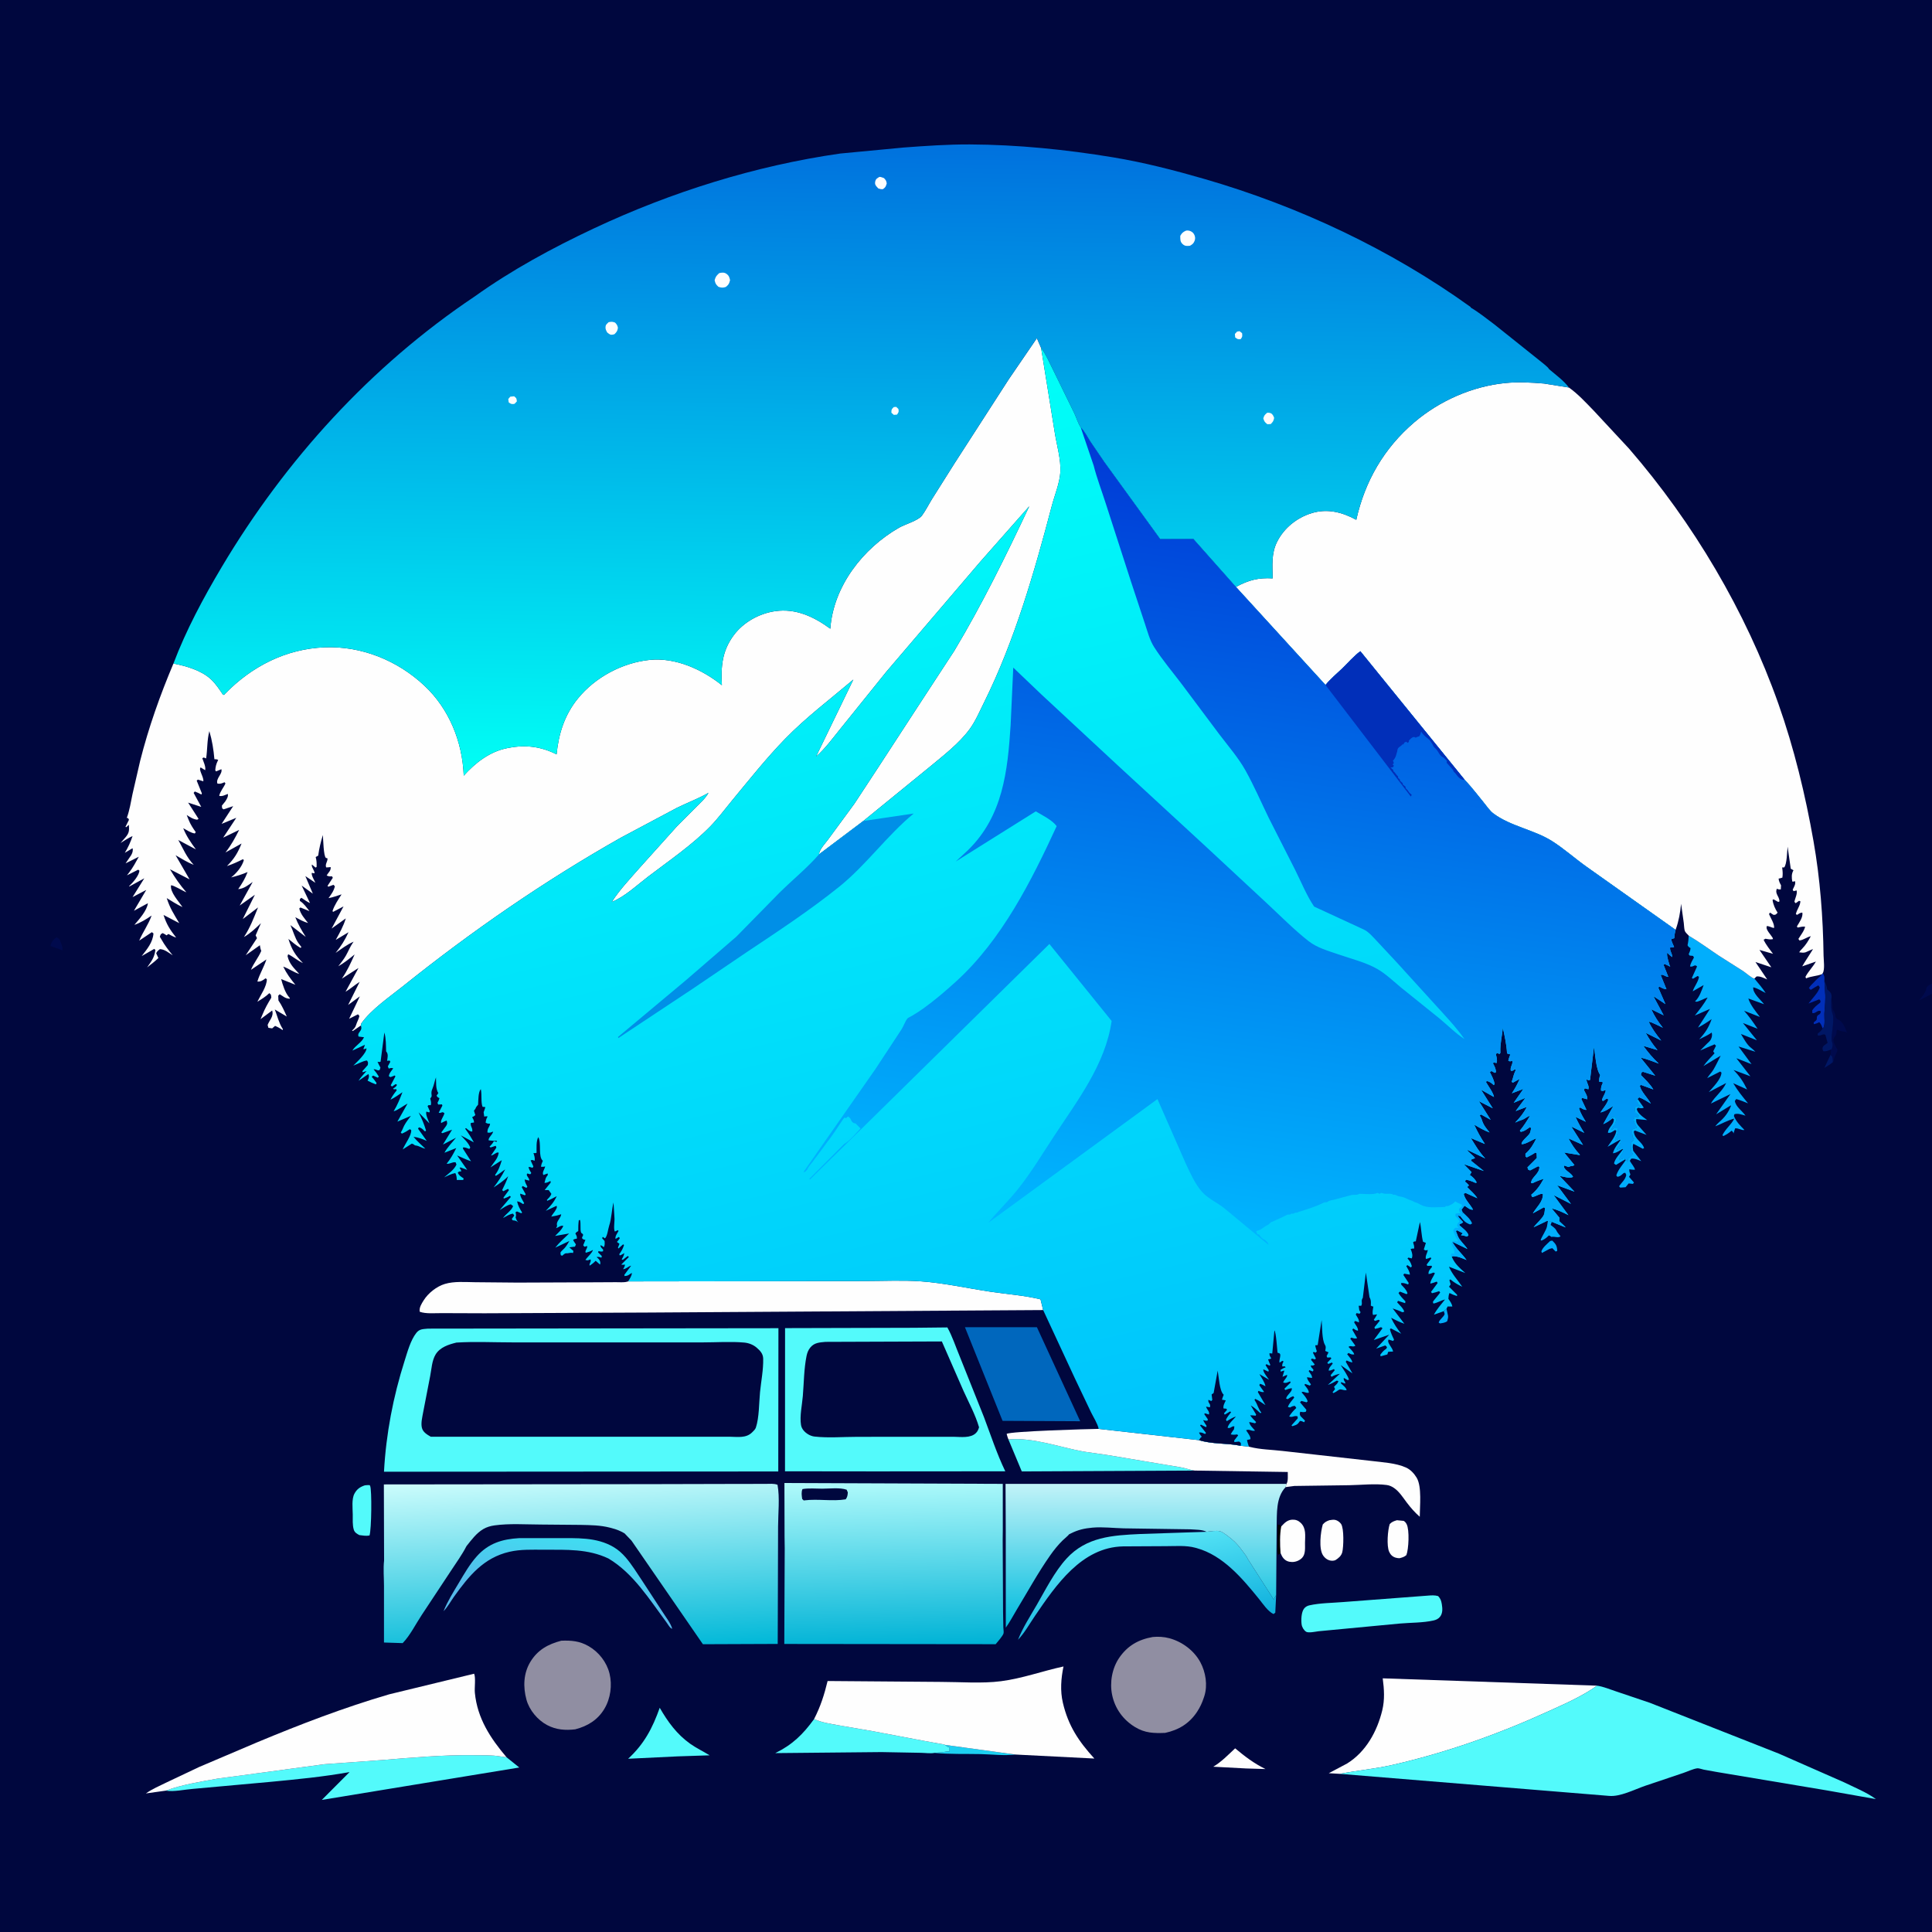 <svg version="1.1" xmlns="http://www.w3.org/2000/svg" style="display: block;" viewBox="0 0 2048 2048" width="1024" height="1024">
<rect x="0" y="0" width="2048" height="2048" fill="#333333" stroke="none"/>
<defs>
	<linearGradient id="Gradient1" gradientUnits="userSpaceOnUse" x1="585.856" y1="1696.49" x2="598.098" y2="1628.01">
		<stop class="stop0" offset="0" stop-opacity="1" stop-color="rgb(86,186,235)"/>
		<stop class="stop1" offset="1" stop-opacity="1" stop-color="rgb(65,220,241)"/>
	</linearGradient>
	<linearGradient id="Gradient2" gradientUnits="userSpaceOnUse" x1="1229.79" y1="1730.97" x2="1209.07" y2="1623.43">
		<stop class="stop0" offset="0" stop-opacity="1" stop-color="rgb(15,176,221)"/>
		<stop class="stop1" offset="1" stop-opacity="1" stop-color="rgb(92,232,248)"/>
	</linearGradient>
	<linearGradient id="Gradient3" gradientUnits="userSpaceOnUse" x1="1215.1" y1="1722.77" x2="1213.85" y2="1571.78">
		<stop class="stop0" offset="0" stop-opacity="1" stop-color="rgb(0,188,222)"/>
		<stop class="stop1" offset="1" stop-opacity="1" stop-color="rgb(194,243,248)"/>
	</linearGradient>
	<linearGradient id="Gradient4" gradientUnits="userSpaceOnUse" x1="948.786" y1="1744.77" x2="944.21" y2="1569.08">
		<stop class="stop0" offset="0" stop-opacity="1" stop-color="rgb(0,179,214)"/>
		<stop class="stop1" offset="1" stop-opacity="1" stop-color="rgb(176,250,251)"/>
	</linearGradient>
	<linearGradient id="Gradient5" gradientUnits="userSpaceOnUse" x1="621.25" y1="1753.96" x2="609.865" y2="1561.97">
		<stop class="stop0" offset="0" stop-opacity="1" stop-color="rgb(0,184,216)"/>
		<stop class="stop1" offset="1" stop-opacity="1" stop-color="rgb(203,252,252)"/>
	</linearGradient>
	<linearGradient id="Gradient6" gradientUnits="userSpaceOnUse" x1="929.452" y1="151.19" x2="918.684" y2="826.817">
		<stop class="stop0" offset="0" stop-opacity="1" stop-color="rgb(0,113,222)"/>
		<stop class="stop1" offset="1" stop-opacity="1" stop-color="rgb(0,255,245)"/>
	</linearGradient>
	<linearGradient id="Gradient7" gradientUnits="userSpaceOnUse" x1="1077.71" y1="1590.56" x2="802.469" y2="442.276">
		<stop class="stop0" offset="0" stop-opacity="1" stop-color="rgb(0,194,252)"/>
		<stop class="stop1" offset="1" stop-opacity="1" stop-color="rgb(0,255,248)"/>
	</linearGradient>
	<linearGradient id="Gradient8" gradientUnits="userSpaceOnUse" x1="1401.72" y1="489.892" x2="1284.38" y2="1325.9">
		<stop class="stop0" offset="0" stop-opacity="1" stop-color="rgb(0,56,214)"/>
		<stop class="stop1" offset="1" stop-opacity="1" stop-color="rgb(0,184,255)"/>
	</linearGradient>
</defs>
<path transform="translate(0,0)" fill="rgb(0,7,62)" d="M 2048 1053.45 L 2048 2048 L -0 2048 L -0 -0 L 2048 0 L 2048 1042.59 L 2048 1053.45 z"/>
<path transform="translate(0,0)" fill="rgb(0,23,101)" d="M 1940.53 1117.94 C 1943.03 1120.43 1942.9 1121.4 1942.99 1124.9 L 1942.96 1125.83 C 1940.31 1128.25 1936.92 1130.08 1933.9 1132.02 L 1940.53 1117.94 z"/>
<path transform="translate(0,0)" fill="rgb(1,174,252)" d="M 1550.36 1284.89 C 1554.06 1288.47 1558.66 1291.99 1560.5 1296.91 L 1558.5 1298.03 C 1553.15 1296.18 1551.15 1293.52 1547.76 1289.12 L 1549.84 1287.77 L 1550.36 1284.89 z"/>
<path transform="translate(0,0)" fill="rgb(1,174,252)" d="M 1533.36 1387.4 L 1534.93 1394.5 C 1535.33 1396.55 1534.64 1398.54 1534.11 1400.5 C 1531.87 1402.26 1529.23 1402.42 1526.5 1402.89 L 1525.07 1402 C 1525.71 1398.55 1532.14 1394.72 1531.25 1392.29 C 1530.67 1390.69 1530.86 1391.35 1530.53 1389.88 L 1533.36 1387.4 z"/>
<path transform="translate(0,0)" fill="rgb(0,10,77)" d="M 2048 1053.45 L 2034.08 1060.63 C 2037.04 1057.08 2040.7 1052.93 2041.94 1048.42 L 2042.28 1047 C 2043.13 1044.88 2046.1 1043.61 2048 1042.59 L 2048 1053.45 z"/>
<path transform="translate(0,0)" fill="rgb(1,0,0)" d="M 1357.45 1646.3 C 1356.15 1647.47 1356.94 1646.82 1355 1648.17 C 1353.74 1645.68 1354.26 1641.91 1354.23 1639.13 L 1354.49 1616.18 L 1356.89 1616.35 L 1358.16 1618.12 C 1356.51 1627.02 1356.79 1637.27 1357.45 1646.3 z"/>
<path transform="translate(0,0)" fill="rgb(0,10,77)" d="M 60.134 993.5 L 63.202 995.846 C 64.213 998.922 67.23 1004.74 65.97 1007.5 L 63.758 1006.43 L 54.312 1003.11 L 53.5 1002.85 L 53.91 1001 C 54.952 997.96 57.343 995.015 60.134 993.5 z"/>
<path transform="translate(0,0)" fill="rgb(1,174,252)" d="M 1643.24 1315.5 L 1645.46 1315.09 C 1649.3 1318.84 1650.48 1320.45 1650.72 1325.97 L 1649.08 1326.71 L 1645.5 1323.09 L 1642.5 1323.88 L 1634.5 1328.19 L 1633.91 1326.5 C 1635.47 1322.11 1639.96 1318.71 1643.24 1315.5 z"/>
<path transform="translate(0,0)" fill="rgb(1,174,252)" d="M 1640.87 1294.11 L 1644.95 1295.01 L 1644.97 1295.17 L 1643.71 1298.5 C 1645.73 1300.1 1648.58 1301.84 1649.71 1304.18 C 1650.86 1306.59 1652.55 1308.44 1654.25 1310.5 C 1652.06 1312.49 1648.64 1310.84 1645.66 1311.04 L 1644.5 1311.18 C 1642.59 1309.78 1643.51 1310.24 1641.87 1309.6 C 1639.29 1312.2 1637.38 1313.66 1634 1315.11 L 1633.12 1314.5 C 1634.77 1310.09 1638.92 1304.34 1639.85 1300.19 L 1640.87 1294.11 z"/>
<path transform="translate(0,0)" fill="rgb(0,10,77)" d="M 1941.23 1059.61 C 1942.3 1063.13 1942.68 1066.04 1942.64 1069.72 L 1943.31 1070.81 C 1944.86 1073.42 1945.6 1074.98 1945.73 1078.05 C 1947.07 1079.91 1946.94 1080.05 1948.99 1081.01 C 1952.69 1082.72 1955.67 1088.33 1956.86 1092.05 C 1957.32 1093.49 1957.06 1092.8 1958 1094.51 L 1956.69 1094.05 C 1954.5 1093.35 1955.62 1093.66 1953.59 1093.39 C 1951.4 1093.09 1949.5 1092.29 1947.46 1091.48 C 1946.1 1093.7 1947.13 1093.88 1946.58 1096 C 1945.69 1099.4 1942.75 1099.26 1943.73 1104.05 C 1944.37 1107.16 1946.15 1109.85 1947.81 1112.5 C 1947.3 1117.04 1944.01 1119.89 1943.8 1124.71 L 1942.96 1125.83 L 1942.99 1124.9 C 1942.9 1121.4 1943.03 1120.43 1940.53 1117.94 C 1940.87 1116.25 1940.76 1114.3 1940.83 1112.57 L 1941.57 1112.3 C 1942.21 1110.47 1943.09 1108.37 1942.54 1106.43 C 1941.9 1104.13 1941.42 1102.61 1941.54 1100.17 C 1941.9 1093.16 1943.91 1084.33 1943.24 1077.5 C 1943.01 1075.24 1941.88 1073.01 1941.48 1070.74 C 1940.84 1067.12 1941.13 1063.27 1941.23 1059.61 z"/>
<path transform="translate(0,0)" fill="rgb(29,208,242)" d="M 1001.83 1849.67 L 1076.2 1859.87 C 1064.13 1861.33 1051.68 1859.67 1039.56 1859.41 C 1023.34 1859.07 1006.74 1859.69 990.598 1858.13 L 998.5 1857.52 C 1001.36 1856.99 1003.51 1856.58 1006.5 1856.51 L 1006.5 1852.25 C 1004.03 1851.81 1003.72 1851.21 1001.83 1849.67 z"/>
<path transform="translate(0,0)" fill="rgb(1,47,185)" d="M 1932.17 1031.58 C 1934.31 1034.93 1934.01 1035.74 1933.93 1039.59 L 1934.64 1051.68 C 1935.46 1059.42 1934.27 1066.84 1933.9 1074.5 C 1933.68 1079.24 1934.95 1085.02 1932.92 1089.38 L 1932.05 1090.14 C 1931.05 1087.5 1930.57 1085.6 1928.5 1083.58 C 1926.67 1084.54 1924.99 1085.15 1923 1085.7 C 1921.35 1083.06 1924.86 1082.97 1925.73 1080.75 C 1926.13 1079.74 1925.69 1078.5 1926.14 1077.5 C 1927.39 1074.73 1929.52 1076.56 1930.21 1072 C 1926.61 1070 1925.24 1074.46 1921.18 1073.99 L 1921.05 1071 C 1923.14 1067.91 1925.39 1066.03 1928.34 1063.74 C 1930 1062.45 1929.4 1063.35 1929.87 1061 L 1928.5 1059.32 L 1917.09 1063.77 C 1920.26 1059.33 1928.26 1051.39 1928.98 1046.5 L 1927.5 1044.51 L 1924 1046.49 L 1919.5 1049.3 L 1917.51 1047.5 C 1919.18 1044.36 1922.18 1042.16 1924.5 1039.51 C 1926.47 1037.25 1929.05 1035.67 1930.87 1033.39 L 1931.37 1032.65 L 1932.17 1031.58 z"/>
<path transform="translate(0,0)" fill="rgb(254,254,254)" d="M 1309.3 1853.3 C 1319.99 1862.18 1328.91 1869.03 1341.45 1875.27 L 1320.76 1874.63 L 1286.12 1872.79 C 1294.78 1867.65 1301.97 1860.14 1309.3 1853.3 z"/>
<path transform="translate(0,0)" fill="rgb(0,23,101)" d="M 1933.93 1039.59 C 1935.16 1042.55 1936.7 1045.45 1936.7 1048.71 C 1939.06 1050.53 1940.9 1051.89 1941.45 1055.02 C 1941.7 1056.45 1941.41 1058.17 1941.23 1059.61 C 1941.13 1063.27 1940.84 1067.12 1941.48 1070.74 C 1941.88 1073.01 1943.01 1075.24 1943.24 1077.5 C 1943.91 1084.33 1941.9 1093.16 1941.54 1100.17 C 1941.42 1102.61 1941.9 1104.13 1942.54 1106.43 C 1943.09 1108.37 1942.21 1110.47 1941.57 1112.3 L 1940.83 1112.57 C 1938.28 1113.47 1935.52 1114.93 1932.79 1114.27 C 1932.5 1113.62 1932.04 1112.7 1931.97 1112 C 1931.61 1108.46 1935.02 1107.58 1937.33 1105.5 L 1934.98 1097 C 1932.09 1095.2 1930.48 1098.61 1926.73 1097.5 L 1926.97 1095.5 C 1928.74 1094.17 1929.92 1093.28 1931.22 1091.44 L 1932.05 1090.14 L 1932.92 1089.38 C 1934.95 1085.02 1933.68 1079.24 1933.9 1074.5 C 1934.27 1066.84 1935.46 1059.42 1934.64 1051.68 L 1933.93 1039.59 z"/>
<path transform="translate(0,0)" fill="rgb(254,254,254)" d="M 1480.82 1611.5 L 1488 1612.2 C 1489.55 1613.23 1490.25 1614.06 1491.12 1615.75 C 1494.25 1621.82 1493.29 1642.21 1490.81 1648.5 C 1488.47 1650.5 1486.39 1651.02 1483.5 1651.78 C 1481.95 1651.71 1480.91 1651.62 1479.44 1651.18 C 1476.12 1650.19 1473.97 1648.08 1472.56 1644.92 C 1469.7 1638.56 1471.06 1621.9 1473.19 1615.5 C 1475.64 1613.13 1477.58 1612.45 1480.82 1611.5 z"/>
<path transform="translate(0,0)" fill="rgb(1,174,252)" d="M 1709.16 1185.48 L 1707.23 1184.52 C 1709.28 1183.89 1710.42 1184.07 1712.5 1184.51 L 1713.49 1187.5 L 1712.5 1190 C 1711.73 1192.31 1712.49 1191.21 1711.06 1192.83 C 1709.64 1194.43 1708.67 1195.63 1708.25 1197.75 L 1710.5 1196 C 1712.03 1195.82 1712.96 1195.75 1714.5 1196 C 1715.25 1198.03 1715.2 1198.55 1714.77 1200.72 L 1714.5 1202 C 1714.21 1203.54 1714.11 1203.94 1713.09 1205.25 C 1711.93 1206.75 1712.25 1206.9 1712.25 1208.75 C 1713.92 1207.95 1714.89 1207.52 1716.75 1207.25 L 1718.24 1209 C 1717.97 1212.39 1717.18 1213.45 1715.12 1216.19 C 1714.13 1217.51 1714.56 1216.59 1714.25 1218.75 C 1715.86 1217.99 1717.26 1217.36 1719 1217 L 1721.24 1219 C 1720.71 1220.88 1720.06 1222.35 1719 1224 C 1717.65 1226.1 1716.76 1227.19 1716.25 1229.75 C 1718.28 1228.65 1719.71 1228.05 1722 1227.76 L 1724 1230 L 1725 1231.5 L 1725.76 1230 L 1725.51 1228.5 C 1727.67 1226.75 1729.29 1225.23 1731 1223 C 1729.66 1221.74 1728.72 1220.87 1728.69 1218.88 L 1728.63 1212.94 C 1728.42 1210.26 1731.25 1209.98 1732 1207 L 1730.51 1205.5 L 1730.25 1202.75 C 1729.89 1200.45 1729.76 1199.35 1730.25 1197.01 L 1735 1195.5 C 1734.25 1193.5 1732.99 1191.8 1732.33 1189.83 L 1732.01 1188.75 C 1731.32 1186.81 1731.86 1186.43 1732.5 1184.51 L 1735 1184 L 1736.5 1185 L 1737 1182.5 L 1733.51 1179.5 C 1732.55 1177.12 1732.82 1175.74 1733.25 1173.25 C 1735.23 1173.12 1737.06 1172.93 1739 1172.5 L 1736.01 1169.99 L 1736 1168.5 L 1734.59 1167.49 L 1735.92 1164.84 L 1742.5 1174.18 C 1740.35 1175.25 1738.76 1174.65 1736.5 1174.22 L 1734.98 1175.5 C 1735.93 1180.41 1742.21 1184.51 1746.13 1187.3 L 1734.5 1186.25 C 1734.12 1189.01 1734.67 1190.43 1736.31 1192.72 L 1745.42 1203.03 L 1733 1198.34 L 1731.89 1199.5 C 1732.7 1207.75 1740.66 1210.18 1742.8 1217 L 1741.5 1217.75 L 1731.48 1212.5 C 1730.23 1214.82 1730.94 1217.36 1731.26 1219.86 L 1739.78 1230.87 C 1736.48 1229.62 1732.71 1227.65 1729.17 1228.25 L 1727.68 1230.5 C 1728.83 1232.93 1733.46 1238.16 1733 1240.02 C 1730.97 1240 1729.13 1239.84 1727.13 1239.5 C 1727.04 1241.86 1727.46 1242.84 1728.29 1245 L 1726.84 1247.5 L 1732.07 1253.5 L 1731 1254.97 L 1726.43 1254.5 L 1723.18 1258.5 L 1717.5 1258.92 L 1716.29 1257.5 C 1719.12 1253.16 1722.92 1250.64 1723.91 1245.5 L 1722.89 1243.24 C 1720.74 1243.56 1721.61 1243.11 1720.32 1244.21 C 1718.41 1245.85 1717.12 1247.18 1714.5 1247.46 L 1713.33 1246 C 1715.53 1239.03 1720.73 1234.29 1724.29 1228.1 L 1713 1234.87 L 1711.01 1233.5 C 1711.29 1228.59 1718.5 1221.56 1721.24 1217.1 C 1718.04 1218.92 1713.43 1222.43 1709.75 1222.5 C 1710.98 1217.04 1715.56 1211.87 1718.71 1207.3 L 1704.07 1215.65 C 1707.15 1210.98 1712.98 1204.16 1713.36 1198.5 L 1712 1197.91 C 1709.35 1199.46 1707.61 1201.3 1704.5 1200.8 C 1704.75 1194.83 1711.21 1192.19 1710.66 1186.3 L 1709.16 1185.48 z"/>
<path transform="translate(0,0)" fill="rgb(254,254,254)" d="M 1409.14 1611.5 C 1411.12 1611.2 1413.32 1610.75 1415.32 1611.15 C 1417.73 1611.63 1420.22 1613.46 1421.6 1615.46 C 1424.86 1620.18 1424.27 1639.93 1422.85 1645.45 C 1421.83 1649.36 1418.76 1651.85 1415.5 1653.86 C 1414.32 1654.21 1413.85 1654.42 1412.5 1654.45 C 1408.34 1654.54 1404.93 1652.28 1402.62 1648.96 C 1397.67 1641.82 1399.92 1624.08 1402.19 1616 C 1404.51 1613.44 1405.9 1612.69 1409.14 1611.5 z"/>
<path transform="translate(0,0)" fill="rgb(83,250,251)" d="M 386.822 1574.5 C 388.458 1574.21 390.16 1574.31 391.816 1574.29 L 392.349 1575.09 C 394.3 1579.13 393.832 1621.51 391.691 1627.69 C 388.114 1628.38 384.526 1627.71 380.949 1627.27 C 378.286 1625.86 375.964 1624.57 375.022 1621.5 C 373.517 1616.59 373.971 1610.45 373.926 1605.35 C 373.868 1598.85 372.589 1589.18 375.724 1583.33 C 378.324 1578.48 381.702 1576.18 386.822 1574.5 z"/>
<path transform="translate(0,0)" fill="rgb(254,254,254)" d="M 1358.16 1618.12 C 1361.6 1614.41 1364.64 1611.12 1370 1610.91 C 1373.5 1610.77 1376.27 1611.87 1378.8 1614.27 C 1384.79 1619.97 1383.47 1627.85 1383.37 1635.44 C 1383.3 1640.63 1384.12 1647.35 1380.31 1651.36 C 1377.59 1654.22 1373.4 1655.87 1369.49 1655.79 C 1365.89 1655.71 1362.93 1654.61 1360.54 1651.86 C 1359.09 1650.18 1358.29 1648.33 1357.45 1646.3 C 1356.79 1637.27 1356.51 1627.02 1358.16 1618.12 z"/>
<path transform="translate(0,0)" fill="rgb(83,250,251)" d="M 699.342 1810.31 C 707.877 1825.18 717.409 1838.28 731.51 1848.37 C 737.968 1852.99 745.436 1856.51 752.215 1860.71 L 718.25 1861.83 L 665.836 1864.36 C 682.828 1848.78 691.714 1831.81 699.342 1810.31 z"/>
<path transform="translate(0,0)" fill="url(#Gradient1)" d="M 550.435 1630.47 L 590.307 1630.46 C 610.868 1630.61 632.167 1629.09 650.564 1640.03 C 655.457 1642.94 659.694 1646.77 663.383 1651.08 C 669.614 1658.37 674.791 1666.77 680.111 1674.73 L 701.978 1708.17 C 705.314 1713.53 710.93 1720.47 712.575 1726.5 C 710.639 1726.62 707.668 1721.35 706.349 1719.57 C 688.456 1695.45 671.241 1667.68 645.004 1652.09 C 623.137 1641.69 600.206 1642.84 576.626 1642.79 C 564.36 1642.76 552.025 1642.2 540 1644.97 C 512.728 1651.26 497.153 1670.47 481.5 1692.21 C 477.756 1697.41 474.648 1703.37 470.174 1707.95 C 474.424 1697.38 480.456 1687.82 486.282 1678.06 C 492.108 1668.31 497.828 1658.24 505.442 1649.74 C 517.825 1635.92 532.422 1631.51 550.435 1630.47 z"/>
<path transform="translate(0,0)" fill="rgb(83,250,251)" d="M 1068.96 1525.86 C 1094.99 1523.45 1123.11 1534.09 1148.7 1538.75 L 1173.91 1542.38 L 1250.57 1555.2 C 1256.12 1556.07 1260.78 1558.02 1266.33 1558.87 L 1083.14 1559.78 L 1068.96 1525.86 z"/>
<path transform="translate(0,0)" fill="rgb(83,250,251)" d="M 862.951 1822.29 C 871.035 1825.94 879.82 1827.23 888.496 1828.8 L 925.513 1835.18 L 979.505 1845.39 L 996.374 1848.44 C 997.819 1848.72 1000.65 1848.95 1001.83 1849.67 C 1003.72 1851.21 1004.03 1851.81 1006.5 1852.25 L 1006.5 1856.51 C 1003.51 1856.58 1001.36 1856.99 998.5 1857.52 L 990.598 1858.13 C 986.474 1859 980.535 1858.11 976.14 1858.05 L 934.5 1857.28 L 821.827 1858.37 C 839.893 1849.54 851.272 1838.44 862.951 1822.29 z"/>
<path transform="translate(0,0)" fill="rgb(83,250,251)" d="M 1513.59 1691.42 C 1517.49 1691.12 1520.7 1690.85 1524.5 1691.91 C 1527.04 1694.64 1527.77 1696.83 1528.38 1700.5 C 1529.13 1705.03 1529.5 1710.05 1526.47 1713.87 C 1524.7 1716.09 1522.21 1717.18 1519.5 1717.79 C 1508.44 1720.3 1495.12 1720.02 1483.7 1721.04 L 1397.76 1729.18 C 1394.64 1729.58 1386.95 1731.27 1384.54 1729.71 C 1382.05 1728.09 1380.18 1724.89 1379.77 1721.96 C 1379.12 1717.21 1379.4 1708.83 1382.46 1705.03 C 1383.77 1703.39 1385.79 1702.23 1387.82 1701.77 C 1399.18 1699.19 1412.26 1699.2 1423.92 1698.23 L 1513.59 1691.42 z"/>
<path transform="translate(0,0)" fill="url(#Gradient2)" d="M 1279.01 1623.76 C 1283.1 1623.28 1289.47 1622.16 1293.38 1623.21 C 1296.62 1624.08 1302.65 1629.1 1305.43 1631.31 C 1310.17 1635.07 1313.93 1639.8 1317.5 1644.65 C 1319.53 1647.41 1321.6 1649.88 1322.99 1653.01 L 1350.51 1696 L 1350.65 1695.2 C 1351.05 1693.57 1351.94 1692.26 1352.77 1690.82 L 1351.86 1709.5 L 1350 1710.96 C 1343.99 1708.21 1338.63 1699.93 1334.5 1694.84 C 1317.06 1673.35 1296.55 1648.84 1268.62 1641.1 L 1267.02 1640.67 C 1257.29 1638 1246.16 1639 1236.12 1639 L 1190.41 1639.24 C 1146.63 1640.22 1119.43 1680.16 1097.1 1712.93 C 1091.43 1721.26 1086.03 1730.99 1079.11 1738.27 C 1084.11 1725.4 1092.25 1712.97 1099.15 1701.01 C 1108.49 1684.8 1117.81 1666.16 1130.45 1652.28 C 1151.62 1629.05 1179.34 1627.5 1208.69 1626.11 L 1279.01 1623.76 z"/>
<path transform="translate(0,0)" fill="rgb(83,250,251)" d="M 175.778 1898.16 C 192.542 1891.84 212.757 1888.65 230.399 1885.45 L 343.911 1870.13 L 405.5 1865.68 C 437.535 1863.07 469.728 1860.18 501.899 1860.59 C 511.277 1860.7 521.223 1860.31 530.453 1861.9 L 537.024 1862.82 L 550.468 1873.62 L 341.116 1907.99 L 370.571 1878.45 C 342.764 1883.52 314.463 1886.17 286.34 1888.88 L 204.579 1896.28 C 195.706 1896.95 184.313 1899.59 175.778 1898.16 z"/>
<path transform="translate(0,0)" fill="rgb(144,142,162)" d="M 594.984 1739.22 C 605.712 1738.8 614.416 1739.51 624 1745.02 C 634.705 1751.17 643.124 1761.92 646.104 1773.99 C 649.144 1786.31 647.185 1800.56 640.679 1811.41 C 633.602 1823.23 622.89 1829.75 609.818 1833.15 C 599.402 1834.41 589.516 1833.69 580.042 1828.68 C 569.884 1823.32 561.063 1812.78 558.046 1801.66 C 554.382 1788.15 554.834 1773.73 562.282 1761.53 C 570.005 1748.88 580.993 1742.9 594.984 1739.22 z"/>
<path transform="translate(0,0)" fill="rgb(1,174,252)" d="M 1790.16 991.845 C 1801.05 998.284 1811.2 1005.83 1821.72 1012.83 L 1847.99 1029.5 C 1850.51 1031.16 1857.46 1037.32 1859.74 1037.29 C 1863.95 1042.48 1868.01 1046.95 1871.69 1052.61 C 1867.51 1050.61 1863.01 1047.53 1858.5 1046.59 C 1857.77 1052.83 1866.2 1059.61 1870 1064.52 L 1853.32 1058.46 C 1855.36 1065.22 1861.32 1072.43 1865.61 1078.01 L 1848.79 1071.46 C 1854.18 1077.47 1858.63 1083.85 1863.12 1090.55 L 1847.58 1084.43 L 1862.38 1102.74 L 1845.45 1096.06 C 1848.12 1100.42 1851.78 1107.38 1855.77 1110.42 C 1857.6 1111.81 1859.16 1113.31 1860.81 1114.9 L 1842.93 1109.33 L 1856.73 1128.09 L 1840.65 1121.77 L 1855.5 1140.9 L 1837.63 1134.24 C 1844.05 1140.68 1848.04 1146.73 1852.02 1154.88 L 1837.29 1148.23 C 1841.85 1156.01 1847.29 1162.69 1853.01 1169.6 C 1848.9 1167.99 1844.77 1166.16 1840.5 1165.04 L 1839.01 1167 C 1839.94 1173.21 1846.71 1177.41 1850.29 1182.64 C 1846.59 1181.66 1842.25 1179.84 1838.5 1181.15 L 1838.02 1183 C 1840.42 1189.07 1844.71 1193.15 1849.15 1197.79 C 1846.61 1198.6 1842.59 1195.55 1839.25 1196.13 L 1837.6 1201.5 C 1837.07 1199.6 1836.91 1199.77 1835.5 1198.57 C 1832.83 1201.01 1830.2 1202.55 1827 1204.22 L 1825.77 1203.5 C 1828.91 1196.79 1834.97 1192.52 1838.43 1185.8 C 1831.54 1187.41 1824.94 1191.42 1818.21 1193.94 C 1819.52 1192.34 1820.72 1190.93 1822.3 1189.59 C 1828.12 1184.67 1832.29 1179.19 1834.99 1172.02 L 1834.56 1171.86 L 1819.14 1181.24 L 1834.31 1159.76 L 1813.56 1169.83 C 1818.29 1161.62 1825.59 1157.16 1829.79 1148.07 L 1811.34 1157.73 C 1815.74 1152.5 1824.54 1144.05 1824.83 1137 L 1823.5 1135.86 L 1809.69 1142.89 C 1811.67 1139.65 1814.45 1136.98 1816.38 1133.73 C 1819.17 1129.04 1821.49 1123.87 1824.01 1119.02 L 1805.67 1130.13 C 1809.15 1125.25 1813.45 1120.94 1817.5 1116.53 L 1816.08 1114.5 L 1819.03 1108.5 L 1817.5 1107.02 L 1802.28 1113.58 L 1809.33 1106.5 C 1810.69 1105.17 1812.6 1103.68 1813.5 1101.98 C 1814.76 1099.58 1815.19 1097.11 1814.5 1094.56 C 1810.28 1097.43 1805.77 1099.53 1801.19 1101.76 C 1807.71 1094.75 1811.21 1089.36 1814.42 1080.29 C 1809.72 1083.7 1805.03 1086.59 1799.9 1089.32 L 1812.67 1069.48 L 1796.58 1076.51 C 1801.53 1070.32 1806.31 1064.35 1810.15 1057.4 C 1807.01 1058.35 1804.5 1059.92 1801.49 1060.96 C 1799.63 1061.6 1798.62 1062.35 1796.8 1061.5 C 1801.46 1057.26 1803.78 1050.01 1805.93 1044.23 L 1794.34 1050.86 C 1796.03 1045.47 1800.09 1041.21 1800.98 1035.5 L 1799.5 1034.57 L 1794.7 1037.5 L 1793.41 1036.77 L 1798.95 1024.5 C 1796.2 1021.6 1795.38 1025.42 1791.54 1024.5 C 1791.95 1021.17 1794.09 1017.95 1795.65 1015 L 1794.7 1013.32 L 1791 1012.9 L 1790.06 1011.5 C 1791.12 1009.18 1791.86 1007.59 1792.03 1005 C 1790.4 1004.12 1789.76 1003.63 1788.86 1002 C 1789.67 998.58 1789.95 995.347 1790.16 991.845 z"/>
<path transform="translate(0,0)" fill="rgb(0,103,189)" d="M 1022.87 1406.9 L 1099.16 1406.88 L 1145.04 1506.56 L 1062.76 1506.15 L 1022.87 1406.9 z"/>
<path transform="translate(0,0)" fill="rgb(144,142,162)" d="M 1221.93 1735.29 C 1227.73 1734.72 1233.85 1735.06 1239.48 1736.58 C 1253.12 1740.24 1265.8 1749.63 1272.5 1762.17 C 1278.09 1772.65 1280.31 1786.39 1276.66 1797.88 L 1276.12 1799.5 C 1274.35 1804.94 1272.15 1809.73 1269.01 1814.5 C 1260.85 1826.92 1249.5 1833.85 1235.07 1836.94 C 1223.04 1837.38 1213.77 1837.2 1203.15 1830.73 C 1190.61 1823.1 1181.95 1811.24 1178.92 1796.78 C 1176.16 1783.59 1178.81 1768.36 1186.49 1757.23 C 1195.29 1744.49 1206.8 1737.95 1221.93 1735.29 z"/>
<path transform="translate(0,0)" fill="rgb(254,254,254)" d="M 1164.65 1514.67 L 1270.98 1526.62 C 1285.66 1531.15 1300.35 1529.57 1315.15 1532.59 L 1323.91 1533.5 L 1324.93 1533.78 C 1335.91 1536.61 1348.18 1536.73 1359.5 1538.06 L 1454 1548.68 C 1465.59 1550.11 1479.69 1550.8 1490.42 1555.65 C 1495.22 1557.81 1499.1 1562.04 1501.76 1566.5 C 1507.39 1575.94 1505.02 1596.95 1505.01 1607.84 C 1499.68 1603.15 1495.43 1598.32 1491.16 1592.66 C 1487.17 1587.36 1483.31 1581.16 1477.78 1577.35 C 1475.39 1575.7 1472.89 1574.56 1470 1574.17 C 1457.55 1572.49 1442.84 1574.18 1430.14 1574.39 L 1372 1575.18 L 1362.82 1576.41 L 1363.71 1572.99 C 1365.73 1570.04 1364.98 1564.03 1365.1 1560.37 L 1266.33 1558.87 C 1260.78 1558.02 1256.12 1556.07 1250.57 1555.2 L 1173.91 1542.38 L 1148.7 1538.75 C 1123.11 1534.09 1094.99 1523.45 1068.96 1525.86 C 1068.14 1523.93 1067.64 1522.02 1067.09 1520 C 1070.93 1517.18 1153.84 1514.8 1164.65 1514.67 z"/>
<path transform="translate(0,0)" fill="rgb(254,254,254)" d="M 1420.38 1880.36 L 1408.56 1879.68 L 1427.98 1869.39 C 1447.97 1857.01 1459.85 1835.28 1465.25 1813 C 1467.99 1801.68 1467.26 1790.57 1465.74 1779.1 L 1692.99 1786.88 C 1676.91 1798.27 1659.72 1805.69 1641.88 1813.82 C 1588.26 1838.28 1533.07 1857.95 1475.55 1871 C 1457.24 1875.15 1438.74 1876.71 1420.38 1880.36 z"/>
<path transform="translate(0,0)" fill="rgb(254,254,254)" d="M 175.778 1898.16 L 154.641 1901.11 C 161.324 1896.45 169.116 1893.07 176.434 1889.5 L 211 1873.13 L 272.345 1847.03 C 318.235 1827.88 364.793 1810.01 412.561 1796.05 L 502.599 1774.2 C 504.437 1778.64 502.85 1789.06 503.365 1794.38 C 505.998 1821.56 519.84 1842.61 537.024 1862.82 L 530.453 1861.9 C 521.223 1860.31 511.277 1860.7 501.899 1860.59 C 469.728 1860.18 437.535 1863.07 405.5 1865.68 L 343.911 1870.13 L 230.399 1885.45 C 212.757 1888.65 192.542 1891.84 175.778 1898.16 z"/>
<path transform="translate(0,0)" fill="rgb(254,254,254)" d="M 862.951 1822.29 C 869.812 1808.92 873.755 1796.54 877.297 1781.95 L 997.759 1782.89 C 1018.24 1782.93 1040.83 1784.75 1061.02 1782.16 C 1083.6 1779.27 1105.19 1771.32 1127.36 1766.52 C 1124.72 1779.17 1123.72 1792.31 1126.69 1805 C 1132.41 1829.4 1143.38 1845.83 1160.06 1864.12 L 1076.2 1859.87 L 1001.83 1849.67 C 1000.65 1848.95 997.819 1848.72 996.374 1848.44 L 979.505 1845.39 L 925.513 1835.18 L 888.496 1828.8 C 879.82 1827.23 871.035 1825.94 862.951 1822.29 z"/>
<path transform="translate(0,0)" fill="url(#Gradient3)" d="M 1066.15 1623.35 L 1065.91 1572.96 L 1363.71 1572.99 L 1362.82 1576.41 C 1352.37 1587.34 1353.71 1604.27 1353.3 1618.39 L 1352.77 1690.82 C 1351.94 1692.26 1351.05 1693.57 1350.65 1695.2 L 1350.51 1696 L 1322.99 1653.01 C 1321.6 1649.88 1319.53 1647.41 1317.5 1644.65 C 1313.93 1639.8 1310.17 1635.07 1305.43 1631.31 C 1302.65 1629.1 1296.62 1624.08 1293.38 1623.21 C 1289.47 1622.16 1283.1 1623.28 1279.01 1623.76 C 1274.33 1621.32 1266.99 1621.57 1261.74 1621.15 L 1191.2 1620.11 C 1180.47 1619.86 1168.76 1618.4 1158.12 1619.36 C 1149.54 1620.14 1142.9 1621.6 1135.17 1625.5 L 1133.13 1626.51 C 1132.94 1627.31 1127.48 1631.88 1126.55 1632.8 C 1121.65 1637.6 1117.29 1643.01 1113.35 1648.61 C 1100.55 1666.78 1089.56 1686.92 1078.02 1705.94 C 1074.1 1712.41 1070.6 1719.25 1066.19 1725.38 L 1066.15 1623.35 z"/>
<path transform="translate(0,0)" fill="rgb(254,254,254)" d="M 665.824 1358.34 L 808.988 1358.13 L 917.932 1357.92 C 937.135 1357.89 957.007 1356.93 976.153 1358.27 C 1000.68 1359.99 1025.8 1365.68 1050.17 1369.31 C 1067.48 1371.9 1086.07 1373.18 1103 1377.36 L 1105.79 1388.72 L 688.051 1391.35 L 513.701 1392.13 L 468.326 1391.97 C 461.406 1391.9 451.361 1392.93 444.923 1390.5 C 444.146 1386.1 446.87 1381.99 449.121 1378.39 C 453.912 1370.73 462.89 1363.63 471.581 1361.03 C 481.562 1358.03 493.2 1359.1 503.528 1359.2 L 548.5 1359.61 L 630.991 1359.29 L 652.93 1359.17 C 656.529 1359.14 661.135 1359.62 664.587 1358.7 L 665.824 1358.34 z"/>
<path transform="translate(0,0)" fill="rgb(83,250,251)" d="M 1692.99 1786.88 C 1700.07 1787.98 1706.39 1790.74 1713.14 1792.96 L 1748.78 1804.99 L 1885.78 1858.96 L 1954.22 1889.07 C 1965.04 1894.38 1978.89 1899.96 1988.53 1907.11 L 1936.59 1897.92 L 1820.35 1878.46 L 1805.95 1875.87 C 1804.36 1875.54 1800.77 1874.28 1799.27 1874.46 C 1794.75 1875.01 1788.65 1878 1784.21 1879.47 L 1743.97 1893.01 C 1732.54 1896.95 1717.32 1904.92 1705.5 1903.71 L 1420.38 1880.36 C 1438.74 1876.71 1457.24 1875.15 1475.55 1871 C 1533.07 1857.95 1588.26 1838.28 1641.88 1813.82 C 1659.72 1805.69 1676.91 1798.27 1692.99 1786.88 z"/>
<path transform="translate(0,0)" fill="rgb(83,250,251)" d="M 968.99 1407.51 L 1004.23 1407.13 C 1009.49 1416.45 1013.16 1427.84 1017.33 1437.8 L 1042.97 1502 C 1050.26 1521.33 1056.67 1540.99 1065.64 1559.64 L 927.5 1559.74 L 832.139 1559.63 L 832.197 1407.87 L 968.99 1407.51 z"/>
<path transform="translate(0,0)" fill="rgb(0,7,62)" d="M 874.998 1422.44 L 998.405 1421.99 L 1021.48 1474.68 C 1027.05 1486.96 1034.1 1500.02 1037.83 1513 C 1037.06 1515.41 1036.4 1517.22 1034.57 1519.04 C 1028.79 1524.79 1018.38 1523.13 1010.75 1523.04 L 909.308 1523.09 C 894.502 1523.07 877.983 1524.49 863.347 1522.8 C 861.031 1522.53 858.583 1521.61 856.605 1520.39 C 852.959 1518.15 849.799 1514.85 849.099 1510.5 C 847.569 1501 850.249 1489.37 851.04 1479.76 C 852.18 1465.93 852.204 1450.96 854.97 1437.38 C 855.656 1434.02 856.823 1430.98 859.042 1428.32 C 863.315 1423.19 868.855 1423.04 874.998 1422.44 z"/>
<path transform="translate(0,0)" fill="url(#Gradient4)" d="M 831.661 1628.92 L 831.531 1572.07 L 1062.99 1572.97 L 1063.01 1621.42 L 1062.89 1632.66 L 1063.28 1708.77 L 1063.57 1725.16 C 1063.61 1726.69 1064.15 1729.88 1063.84 1731.26 C 1063.19 1734.14 1057.27 1740.64 1055.42 1742.92 L 831.378 1742.67 L 831.841 1641.26 L 831.661 1628.92 z"/>
<path transform="translate(0,0)" fill="rgb(0,7,62)" d="M 850.636 1578.5 C 857.122 1577.29 865.064 1578.08 871.704 1578.07 C 879.355 1578.05 890.357 1576.66 897.5 1579.17 L 898.709 1582 C 898.509 1585.04 898.329 1586.75 896.5 1589.34 C 882.524 1591.71 867.128 1588.66 852.889 1590.43 L 852 1590.55 L 850.341 1588.93 C 849.865 1585.17 849.225 1582.11 850.636 1578.5 z"/>
<path transform="translate(0,0)" fill="url(#Gradient5)" d="M 407.146 1654.32 L 406.913 1573.55 L 688.376 1573.25 L 786.276 1573.01 L 811.666 1572.99 C 815.804 1572.98 820.32 1572.42 824.215 1573.94 C 826.708 1587.51 824.851 1604.21 824.796 1618.14 L 824.411 1742.64 L 745.114 1742.95 L 669.443 1633.18 L 662.034 1625.41 C 657.471 1622.78 653.639 1621.23 648.5 1619.9 L 646.578 1619.39 C 636.334 1616.74 626.142 1616.7 615.632 1616.45 L 573.461 1616.08 C 557.456 1616.05 539.925 1614.76 524.078 1617 C 520.011 1617.58 515.935 1618.75 512.376 1620.84 C 504.942 1625.19 499.745 1632.39 494.456 1639 C 489.836 1648.08 483.511 1656.68 477.953 1665.22 L 447.019 1712 C 440.911 1721.15 434.515 1734.04 426.823 1741.78 L 407.038 1741.14 L 407.049 1681.19 C 407.051 1672.56 406.15 1662.84 407.146 1654.32 z"/>
<path transform="translate(0,0)" fill="rgb(83,250,251)" d="M 453.669 1408.4 L 825.169 1407.95 L 824.992 1559.82 L 779.5 1559.84 L 407.044 1560.09 C 409.237 1519.91 416.737 1480.7 428.941 1442.38 C 431.925 1433.01 435.149 1420.82 441.285 1412.99 C 444.78 1408.52 448.51 1408.98 453.669 1408.4 z"/>
<path transform="translate(0,0)" fill="rgb(0,7,62)" d="M 483.807 1423.19 C 503.14 1421.96 523.169 1422.99 542.565 1422.98 L 656.575 1423.01 L 745.238 1422.99 C 759.509 1422.99 774.802 1421.89 788.974 1423.18 C 793.646 1423.6 798.506 1425.45 802.056 1428.54 C 805.952 1431.94 808.876 1435.01 809.007 1440.23 C 809.296 1451.8 806.808 1464.17 805.668 1475.71 C 804.536 1487.17 804.856 1502.64 801.202 1513.45 C 800.592 1515.25 798.647 1517 797.325 1518.32 C 790.912 1524.73 782.108 1523.1 773.691 1523 L 456.658 1523 C 452.726 1520.72 448.37 1518.24 447.221 1513.5 C 446.006 1508.49 447.662 1502.26 448.535 1497.23 L 455.964 1458.86 C 457.438 1451.47 457.788 1442.36 461.744 1435.82 C 466.419 1428.09 475.542 1425.21 483.807 1423.19 z"/>
<path transform="translate(0,0)" fill="rgb(254,254,254)" d="M 1310.15 622.185 C 1323.53 614.896 1333.84 612.227 1349.1 613.101 C 1348.82 599.65 1347.53 586.852 1353.72 574.432 C 1361.05 559.703 1374.72 548.784 1390.35 543.964 C 1407.07 538.807 1422.78 542.923 1437.71 551.007 C 1446.88 510.014 1467.11 474.978 1499.31 447.553 C 1525.94 424.871 1560.52 409.602 1595.38 406.063 C 1609.27 404.653 1622.98 405.415 1636.84 406.576 L 1663.09 410.789 C 1672.78 417.592 1681.34 427.025 1689.58 435.495 L 1726.74 475.461 C 1794.89 554.138 1850.43 647.802 1885.15 746 C 1901.81 793.114 1913.77 842.558 1922.41 891.765 C 1929.43 931.686 1932.5 972.496 1933.06 1013 C 1933.13 1017.62 1934.6 1027.88 1932.17 1031.58 L 1931.37 1032.65 C 1925.62 1034.87 1920.03 1034.66 1914.5 1037.13 L 1913.85 1035.5 C 1916.93 1029.63 1921.66 1025.08 1924.93 1019.3 L 1910.43 1024.36 C 1911.83 1021.45 1921.9 1006.55 1921.8 1005.99 L 1914.06 1009.45 C 1911.94 1010.22 1909.46 1009.75 1907.27 1009.5 C 1908.15 1007.84 1908.98 1007.08 1910.29 1005.74 C 1914.29 1001.61 1916.81 997.444 1919.53 992.404 C 1915.06 993.512 1911.95 996.391 1907.5 996.93 L 1906.37 995.286 C 1908.66 991.637 1912.72 986.464 1913.5 982.279 C 1910.75 982.023 1908.18 982.708 1905.5 983.259 L 1904.8 982 C 1907.19 977.957 1911.62 972.005 1910.5 967.364 C 1908.09 967.559 1906.98 968.529 1905 969.795 L 1903.69 969 C 1904.69 964.03 1908.23 960.475 1908.5 955.356 L 1907 954.936 L 1903.5 957.451 L 1902.16 956 C 1902.88 951.766 1905.39 948.011 1904.5 943.893 L 1901.18 944.683 L 1900.35 943.048 L 1900.94 941.828 C 1902.24 939.106 1903.51 937.164 1902.82 934.068 L 1901.33 934.5 L 1899.88 934.5 C 1899.16 930.067 1898.9 926.48 1901.16 922.5 L 1898.27 920.857 L 1894.94 897.519 C 1894.36 902.395 1894.25 916.317 1891.27 919.5 L 1889.15 919.5 L 1889.32 920.771 C 1889.75 924.181 1889.92 926.91 1889.39 930.303 C 1887.95 930.8 1886.86 931.107 1885.4 931.363 C 1885.6 934.109 1886.76 936.107 1887.99 938.5 L 1887.71 942.861 C 1886.01 942.928 1885.07 942.777 1883.5 942.101 C 1882.76 944.152 1882.69 945.599 1883.5 947.649 C 1884.75 950.798 1886.13 951.87 1886.31 955.5 L 1885 956.118 L 1880 953.305 L 1879 954 C 1879.66 958.989 1881.69 963.251 1884.34 967.5 C 1882.45 969.333 1882.78 969.786 1880 969.802 L 1876.24 967.38 L 1875.23 969 C 1876.87 973.041 1881.4 979.745 1880.5 983.729 C 1877.64 983.297 1875.67 981.627 1872.83 981.719 C 1872.17 984.318 1873.33 985.893 1874.77 988.137 L 1878.13 992.734 C 1879.29 994.31 1878.91 993.624 1879.47 995.5 C 1876.57 996.127 1874.34 995.645 1871.5 995.093 L 1869.5 996.161 C 1871.96 1001.53 1875.98 1006.31 1879.44 1011.09 L 1865.09 1006.95 L 1877.69 1025.37 L 1860.85 1019.77 L 1873.31 1038.24 C 1869.79 1036.81 1865.85 1034.59 1862 1035.09 L 1859.74 1037.29 C 1857.46 1037.32 1850.51 1031.16 1847.99 1029.5 L 1821.72 1012.83 C 1811.2 1005.83 1801.05 998.284 1790.16 991.845 C 1789.05 990.755 1786.61 988.351 1786.05 987 C 1785.21 984.965 1785.2 980.673 1784.87 978.324 L 1782.01 958.049 C 1781.22 966.957 1779.53 976.428 1776.5 984.858 L 1776.19 985.692 L 1682 918.942 C 1669.66 910.231 1657.73 899.484 1645.05 891.5 C 1626.12 879.584 1600.89 875.8 1582.94 862.26 C 1579.1 859.368 1575.81 854.381 1572.77 850.663 C 1566.37 842.833 1560.18 834.645 1553.23 827.293 L 1552.64 826.68 L 1442.02 690.376 C 1435.09 695.509 1429.11 702.483 1422.92 708.501 C 1416.91 714.342 1410.36 719.569 1405.13 726.157 L 1310.15 622.185 z"/>
<path transform="translate(0,0)" fill="rgb(254,254,254)" d="M 183.848 703.38 C 197.365 706.01 213.415 710.562 223.701 720.147 C 228.729 724.831 232.522 730.742 236.388 736.377 C 237.866 736.944 237.678 736.341 238.757 735.235 C 267.11 706.169 303.388 687.759 344.266 686.18 C 383.327 684.671 421.321 700.132 449.68 726.636 C 476.24 751.459 490.187 786.339 491.587 822.277 C 503.858 808.597 519.203 796.65 537.688 793.054 L 539.5 792.716 C 557.393 789.259 573.732 791.427 589.992 799.651 C 592.196 777.709 598.443 757.916 612.485 740.574 C 630.805 717.948 659.65 702.536 688.576 699.535 C 715.931 696.697 744.375 709.626 765.229 726.349 C 764.079 706.319 765.506 689.928 777.794 673.366 C 788.027 659.574 804.799 650.276 821.704 647.851 C 843.721 644.693 862.94 653.814 880.142 666.471 C 883.459 621.459 914.643 581.341 953.072 559.345 C 959.039 555.93 973.549 551.669 977.256 546.62 C 981.254 541.177 984.425 534.767 987.973 529 L 1011.79 491.235 L 1069.28 402.102 L 1099.13 358.475 L 1103.62 368.857 L 1118.13 458.855 C 1120.21 471.936 1124.82 487.332 1124.02 500.521 C 1123.32 512.119 1117.91 524.988 1114.95 536.256 C 1096.46 606.491 1075.58 679.256 1043.22 744.491 C 1038.56 753.876 1034.13 764.332 1027.96 772.807 C 1016.82 788.129 999.335 801.461 984.801 813.543 L 915.184 870.276 L 868.267 905.583 L 868.358 904.362 C 869.314 899.744 875.366 893.282 878.3 889.262 L 905.622 852.065 L 930.456 814.253 L 975.708 744.763 L 1011.64 689.8 C 1041.31 640.226 1066.47 588.83 1091.09 536.621 L 1039.5 595.041 L 939.347 712.338 L 891.203 772.104 C 883.206 781.89 874.629 793.828 865.049 802.01 L 904.586 720.375 C 880.241 741.015 854.461 760.391 832.188 783.3 C 812.195 803.863 794.079 826.743 775.795 848.836 C 768.3 857.891 761.135 867.622 752.92 876.032 C 733.612 895.799 709.147 912.457 687.145 929.193 C 675.313 938.193 662.31 950.6 648.503 956.099 C 656.845 943.143 668.061 931.313 678.229 919.704 L 717.445 876.077 L 738.664 854.785 C 743.056 850.402 748.056 845.938 751.031 840.425 L 749.994 841.019 C 739.603 846.834 728.191 851.114 717.479 856.385 L 658.019 888.049 C 577.142 933.764 499.82 987.177 427.383 1045.25 C 412.698 1057.02 393.89 1069.66 382.912 1084.99 L 382.621 1087.03 L 374 1092.92 L 373.173 1092.5 C 375.05 1090.7 376.693 1089.21 377.425 1086.64 C 378.392 1083.25 380.272 1080.5 380.97 1077 L 379.5 1075.19 L 370.106 1079.93 L 381.446 1056.19 L 369.019 1065.31 L 381.248 1040.82 C 376.115 1044.08 371.592 1048.11 366.275 1051.33 L 380.016 1026.09 L 362.357 1037.42 C 368.162 1029.06 371.786 1020.95 375.924 1011.73 C 370.323 1016.33 364.925 1020.66 358.617 1024.27 C 361.42 1020.62 364.459 1016.9 366.731 1012.89 C 369.37 1008.24 371.022 1003.62 374.179 999.173 L 374.87 998.221 C 368.044 1001.1 361.855 1005.95 355.757 1010.13 C 361.501 1003.09 365.67 996.46 369.446 988.191 L 355.901 996.349 C 360.042 988.892 364.084 981.774 366.534 973.545 L 351.536 984.296 L 364.159 960.831 L 353 966.692 L 352.511 965.575 C 354.664 959.202 358.512 953.7 362.088 948.056 C 357.516 949.466 352.959 951.237 348.243 952.066 C 351.198 947.921 353.792 944.559 354.983 939.5 L 353.5 937.936 L 348 939.951 L 347.224 939 L 352.789 930.5 L 352 928.949 C 349.648 929.064 348.365 929.156 346.282 927.984 C 348.174 924.742 350.977 922.933 350.5 919.119 C 348.854 919.351 347.416 919.5 345.745 919.5 C 344.406 915.838 347.285 913.707 347.185 909.926 L 345.5 909.404 C 342.957 907.808 342.586 889.144 342.263 885.163 C 340.032 892.437 338.299 899.461 337.298 907 L 334.643 908.5 C 335.656 912.21 335.768 915.168 335.616 919 L 334.5 919.673 L 330.759 916.5 C 329.498 918.475 333.5 922.682 333.5 925.775 L 330.5 925.28 C 329.852 927.808 333.196 933.255 334.335 935.812 L 323.685 928.716 L 331.636 947.332 L 319.768 938.732 L 328.63 957.297 C 325.414 955.938 322.415 953.618 319.5 951.683 L 317.922 953 L 317.866 955 C 322.127 957.68 324.957 961.943 328.038 965.852 L 318.5 961.97 L 317.22 963 C 318.586 969.085 322.834 973.608 326.572 978.45 C 321.695 977.091 317.489 974.667 313.054 972.291 C 315.988 979.839 319.773 986.318 324.099 993.148 L 307.884 980.67 C 310.625 986.521 312.712 994.741 316.41 999.818 L 317.611 1001.38 L 318.751 1002.93 L 319.568 1003.99 L 318.5 1004.77 C 313.862 1002.18 309.844 998.626 305.721 995.299 C 309.31 1006.66 312.892 1012.37 321.138 1020.92 C 315.444 1018.33 311.017 1014.26 305.5 1011.52 L 304.81 1013.5 C 306.576 1021.69 311.728 1026.4 317.21 1032.39 C 311.813 1030.95 305.949 1026.59 300.24 1024.65 C 303.815 1032.01 307.948 1037.6 313.11 1043.9 L 298.051 1037.86 C 299.544 1043.68 302.258 1052.33 306.29 1056.89 L 307.258 1057.93 L 307 1058.71 C 301.806 1058.28 300.712 1056.35 296.5 1053.94 L 294.935 1055.5 L 295.149 1060.5 C 298.848 1065.88 301.366 1071.65 304.026 1077.59 L 291.311 1070.1 C 293.857 1076.64 295.623 1084.33 299.414 1090.19 L 299.957 1091 L 299.5 1091.89 C 296.852 1089.99 294.599 1088.73 291.589 1087.48 L 288.5 1090.12 L 284.5 1089.51 L 283.695 1086.5 C 284.714 1083.9 286.125 1081.87 287.433 1079.45 C 288.867 1076.8 289.427 1074.01 288.5 1071.17 L 276.185 1080.36 L 278.211 1075.54 C 280.809 1069.09 283.97 1063.54 287.589 1057.61 C 287.217 1054.87 287.813 1054.54 285.5 1052.78 C 281.616 1056.51 277.38 1059.1 272.814 1061.87 C 276.075 1055.11 282.955 1045.53 282.853 1038 L 281.5 1037.04 C 278.75 1039.12 276.452 1040.79 272.819 1040.5 C 275.136 1032.56 279.812 1025.15 282.413 1017.03 L 266.046 1028.05 C 268.766 1021.16 273.974 1015.11 276.95 1008 C 276.335 1006.58 276.024 1005.32 275.783 1003.8 L 275.5 1001.98 L 260.494 1012.6 L 272.427 994.5 L 270.983 991.5 L 276.629 978.577 C 270.883 984.193 265.524 989.184 258.595 993.3 C 265.226 983.158 269.046 973.05 273.53 961.916 L 257.346 974.26 L 270.185 948.48 L 254.111 959.872 L 267.88 934.905 C 263.033 938.303 258.606 942.066 252.5 942.51 C 256.652 936.537 259.909 931.219 262.441 924.376 C 256.684 926.917 251.099 928.596 244.994 930.104 C 250.616 925.767 256.584 918.674 258.5 911.743 L 257.5 910.798 C 251.903 913.619 246.528 916.095 240.567 918.059 C 248.281 910.402 251.986 904.211 256.064 894.16 L 238.997 903.683 C 244.927 896.079 249.223 888.356 253.494 879.749 L 236.58 887.929 L 250.465 866.916 L 234.924 873.354 L 247.179 854.562 L 237 857.944 L 235.5 856.902 L 235.198 854 L 238.683 849.7 C 240.304 847.167 242.139 844.542 241.5 841.581 C 238.556 842.736 235.586 844.442 232.382 843.66 C 233.289 838.955 237.036 834.951 238.986 830.5 L 238 829.195 C 235.273 830.362 233.554 831.199 230.5 830.656 C 228.437 825.227 236.176 820.377 234.676 815.391 L 229 817.728 L 228.203 816.5 C 228.473 812.682 229.149 809.977 230.812 806.51 L 231.311 805.5 C 229.382 804.857 229.964 804.868 228.278 804.841 L 227.282 804.862 C 226.396 794.639 224.854 784.879 221.925 775.037 C 219.398 784.599 219.977 794.358 218.5 803.981 L 216 802.977 L 214.456 803.74 C 215.653 807.421 218.362 812.747 217.5 816.447 L 212.709 813.5 C 210.041 815.806 216.38 824.036 215.5 828.208 L 209.758 826.405 L 208.51 827.5 L 213.995 841 L 213.5 842.234 C 211.173 840.974 208.994 839.924 206.5 839.005 L 205.267 840.5 L 213.345 855.341 L 199.417 850.815 L 210.5 868.053 L 209 868.928 C 204.657 868.434 201.57 866.208 197.934 863.971 L 199.929 869 C 201.899 873.939 204.44 877.785 207.5 882.078 L 206.534 883.5 C 202.394 883.007 197.895 879.87 194.215 877.916 C 197.662 886.51 202.215 892.969 207.65 900.385 L 189.828 890.892 L 188.949 890.302 C 194.353 900.014 197.632 908.464 205.366 916.792 C 198.61 914.102 192.409 910.229 186.139 906.58 L 200.951 932.17 L 180.18 921.455 C 185.366 930.24 190.856 938.196 197.57 945.896 C 194.039 944.583 183.796 938.117 181.303 938.5 C 180.072 945.644 189.463 955.551 193.464 961.508 C 187.678 958.983 182.171 955.26 176.749 952.018 C 179.946 962.358 184.58 969.477 190.028 978.571 L 173.358 969.889 C 176.564 979.946 180.259 985.625 186.741 993.876 C 183.781 993.005 181.222 991.489 178.5 990.059 L 176.55 991.5 C 175.235 990.543 173.964 989.836 172.5 989.132 C 170.087 990.263 170.359 990.454 169.423 993 L 171.15 995.873 C 174.555 1002.06 178.626 1007.17 183.058 1012.66 C 178.626 1009.88 174.767 1006.38 169.5 1006.1 C 167.729 1007.5 166.473 1008.38 165.578 1010.5 L 167.261 1014.23 L 167.906 1015.5 C 164.235 1019.19 160.031 1022.29 155.941 1025.5 C 160.649 1018.79 163.608 1015.18 164.731 1007 L 163.5 1005.86 L 150.183 1013.49 C 155.894 1006.07 161.92 999.192 162.685 989.5 L 161 988.134 L 147.548 997.129 C 151.473 987.814 157.263 980.259 160.708 970.512 C 154.72 974.601 149.293 978.01 142.428 980.417 C 147.353 974.665 155.95 965.183 156.759 957.45 L 141.988 965.453 L 155.043 943.368 L 140.522 950.955 L 152.961 931.043 L 137.037 939.769 L 136.95 939.249 C 140.786 935.75 147.272 928.25 147.811 923 L 146.5 921.895 L 134.589 927.899 L 136.84 924.95 C 140.915 919.741 143.937 913.957 147.15 908.193 L 133.114 915.222 L 139.042 906.5 C 140.313 904.277 141.263 901.683 140.5 899.164 L 132.313 904.021 C 135.787 898.406 138.433 892.516 140.52 886.259 C 136.081 888.209 131.902 891.103 127.754 893.617 L 133.027 887.615 C 137.043 882.934 137.051 880.255 136.6 874.328 L 133.779 876.86 L 133.003 876.5 L 136.723 869 L 135.843 867.313 L 134.397 867 C 137.409 858.962 138.714 850.167 140.453 841.774 L 148.568 806.541 C 157.48 771.239 169.692 736.888 183.848 703.38 z"/>
<path transform="translate(0,0)" fill="url(#Gradient6)" d="M 503.168 314.272 C 542.398 286.199 585.854 262.639 629.473 242.153 C 711.594 203.585 800.754 175.602 890.694 162.744 L 957.938 156.376 C 981.18 154.653 1004.77 152.992 1028.08 153.1 C 1078.56 153.332 1130.19 158.541 1179.95 166.785 C 1212.58 172.193 1244.67 180.453 1276.43 189.621 C 1376.49 218.511 1474.18 264.465 1558.87 325.412 L 1559.16 326.112 C 1567.89 331.274 1575.92 337.806 1584.05 343.86 L 1631.74 381.944 C 1633.93 383.849 1641.2 389.137 1642.11 391.347 C 1648.71 396.937 1658.07 403.819 1663.09 410.789 L 1636.84 406.576 C 1622.98 405.415 1609.27 404.653 1595.38 406.063 C 1560.52 409.602 1525.94 424.871 1499.31 447.553 C 1467.11 474.978 1446.88 510.014 1437.71 551.007 C 1422.78 542.923 1407.07 538.807 1390.35 543.964 C 1374.72 548.784 1361.05 559.703 1353.72 574.432 C 1347.53 586.852 1348.82 599.65 1349.1 613.101 C 1333.84 612.227 1323.53 614.896 1310.15 622.185 L 1264.97 571.251 L 1229.82 571.379 L 1170.64 489.736 L 1155.81 467.973 C 1152.55 462.941 1149.9 457.266 1145.6 453.056 C 1142.77 448.819 1141.01 442.686 1138.77 438 L 1116.75 393 C 1112.64 384.826 1109.03 376.249 1103.62 368.857 L 1099.13 358.475 L 1069.28 402.102 L 1011.79 491.235 L 987.973 529 C 984.425 534.767 981.254 541.177 977.256 546.62 C 973.549 551.669 959.039 555.93 953.072 559.345 C 914.643 581.341 883.459 621.459 880.142 666.471 C 862.94 653.814 843.721 644.693 821.704 647.851 C 804.799 650.276 788.027 659.574 777.794 673.366 C 765.506 689.928 764.079 706.319 765.229 726.349 C 744.375 709.626 715.931 696.697 688.576 699.535 C 659.65 702.536 630.805 717.948 612.485 740.574 C 598.443 757.916 592.196 777.709 589.992 799.651 C 573.732 791.427 557.393 789.259 539.5 792.716 L 537.688 793.054 C 519.203 796.65 503.858 808.597 491.587 822.277 C 490.187 786.339 476.24 751.459 449.68 726.636 C 421.321 700.132 383.327 684.671 344.266 686.18 C 303.388 687.759 267.11 706.169 238.757 735.235 C 237.678 736.341 237.866 736.944 236.388 736.377 C 232.522 730.742 228.729 724.831 223.701 720.147 C 213.415 710.562 197.365 706.01 183.848 703.38 C 197.219 667.968 215.746 633.48 235.067 601.019 C 302.636 487.496 393.17 387.913 503.168 314.272 z"/>
<path transform="translate(0,0)" fill="rgb(254,254,254)" d="M 947.441 431.5 L 950.005 431.307 L 952.345 433.5 C 952.89 436.819 952.734 436.658 950.87 439.5 L 947.5 439.795 L 944.919 437.5 C 944.995 433.885 944.912 434.083 947.441 431.5 z"/>
<path transform="translate(0,0)" fill="rgb(254,254,254)" d="M 1311.35 351.5 L 1314.01 351.058 L 1316.68 353.242 C 1316.94 356.653 1317.15 356.745 1315.19 359.5 C 1311.9 359.7 1311.98 359.662 1309.33 357.681 L 1309.04 354 L 1311.35 351.5 z"/>
<path transform="translate(0,0)" fill="rgb(254,254,254)" d="M 540.9 420.5 L 545 420.075 C 547.641 422.259 547.493 422.087 547.895 425.5 L 545.5 428.03 L 544.273 428.288 C 541.8 428.474 541.143 427.881 539.248 426.5 L 538.793 423 L 540.9 420.5 z"/>
<path transform="translate(0,0)" fill="rgb(254,254,254)" d="M 1343.32 437.5 C 1344.53 437.411 1345.87 437.534 1347 438.018 C 1349.16 438.943 1349.86 440.998 1350.67 443 C 1349.89 446.557 1349.46 446.97 1347.07 449.5 L 1343.5 449.711 C 1340.77 447.636 1340.13 446.787 1339.15 443.5 C 1340.23 440.119 1340.59 439.799 1343.32 437.5 z"/>
<path transform="translate(0,0)" fill="rgb(254,254,254)" d="M 932.251 187.5 C 933.867 187.471 935.537 188.285 937.065 188.806 C 938.983 190.831 939.61 191.716 939.972 194.5 C 938.882 197.818 938.911 198.31 935.995 200.5 C 933.985 200.744 932.98 200.335 931.074 199.756 C 929.008 197.542 926.963 195.945 927.761 192.5 C 928.465 189.456 929.789 189.043 932.251 187.5 z"/>
<path transform="translate(0,0)" fill="rgb(254,254,254)" d="M 645.199 341.5 C 648.365 340.966 649.013 340.864 652 341.952 C 653.861 343.883 654.483 344.867 655.03 347.5 C 654.511 350.89 653.78 351.782 651.5 354.137 L 650.497 354.534 C 646.757 355.362 646.368 354.461 643.606 352.384 C 642.766 350.726 641.851 349.261 641.865 347.351 C 641.89 344.052 643.05 343.627 645.199 341.5 z"/>
<path transform="translate(0,0)" fill="rgb(254,254,254)" d="M 762.433 289.5 C 765.106 288.894 767.624 288.533 770 290.211 C 772.745 292.15 773.221 293.955 773.897 297 C 772.77 300.863 772.704 301.397 769.5 304.151 C 766.356 305.203 764.642 305.101 761.5 304.001 C 758.719 301.289 758.429 300.778 757.53 297 C 758.737 293.011 759.359 292.366 762.433 289.5 z"/>
<path transform="translate(0,0)" fill="rgb(254,254,254)" d="M 1257.17 244.5 L 1258.67 244.319 C 1261.21 244.282 1263.87 245.562 1265.34 247.674 C 1266.91 249.927 1267.31 252.596 1266.36 255.18 C 1265.29 258.093 1263.96 259.041 1261.44 260.5 C 1258.13 260.84 1256.11 261.085 1253.5 258.628 C 1250.83 256.118 1251.19 253.298 1251.13 250 C 1252.98 246.875 1253.89 246.045 1257.17 244.5 z"/>
<path transform="translate(0,0)" fill="url(#Gradient7)" d="M 1103.62 368.857 C 1109.03 376.249 1112.64 384.826 1116.75 393 L 1138.77 438 C 1141.01 442.686 1142.77 448.819 1145.6 453.056 C 1149.9 457.266 1152.55 462.941 1155.81 467.973 L 1170.64 489.736 L 1229.82 571.379 L 1264.97 571.251 L 1310.15 622.185 L 1405.13 726.157 C 1410.36 719.569 1416.91 714.342 1422.92 708.501 C 1429.11 702.483 1435.09 695.509 1442.02 690.376 L 1552.64 826.68 L 1553.23 827.293 C 1560.18 834.645 1566.37 842.833 1572.77 850.663 C 1575.81 854.381 1579.1 859.368 1582.94 862.26 C 1600.89 875.8 1626.12 879.584 1645.05 891.5 C 1657.73 899.484 1669.66 910.231 1682 918.942 L 1776.19 985.692 C 1775.42 988.719 1774.94 991.374 1774.84 994.5 L 1771.56 995.5 C 1772 998.453 1773.4 1001.07 1774.61 1003.77 C 1772.71 1004.76 1772.53 1004.39 1770.5 1004.05 C 1769.6 1007.94 1772.89 1010.6 1772.57 1014.54 C 1770.58 1013.05 1768.98 1011.88 1767.5 1009.84 C 1766.32 1011.93 1768.34 1018.06 1769.02 1020.6 C 1769.41 1022.06 1769.81 1023.34 1770.5 1024.68 L 1764.5 1021.79 L 1763.43 1022.8 L 1768.5 1035.54 C 1765.47 1035.48 1762.28 1032.03 1760.44 1033.71 L 1766.5 1048.59 C 1763.51 1048.46 1761.62 1047.18 1759 1045.84 L 1757.84 1047 L 1765.44 1064.39 L 1752.64 1055.95 L 1763.56 1076.28 L 1750.41 1069.88 C 1753.84 1077.21 1757.64 1083.12 1762.71 1089.42 C 1759.9 1088.24 1749.71 1082.74 1747.71 1083.11 C 1751.3 1090.6 1755.75 1096.59 1760.95 1103.03 L 1744.53 1094.84 C 1748.2 1101.56 1752.1 1107.28 1757.02 1113.14 L 1741.96 1108.64 C 1747.05 1115.54 1752.05 1121.65 1758.37 1127.46 C 1752.01 1125.13 1745.65 1122.53 1739.03 1121.05 L 1754.57 1140.25 L 1741.5 1136.1 L 1740.02 1137 L 1739.42 1139.59 C 1744.13 1144.4 1749.12 1149.03 1752.59 1154.85 L 1739.5 1150.05 L 1738.24 1151 C 1739.63 1157.33 1746.73 1163.82 1749.97 1169.89 C 1745.94 1167.46 1741.98 1164.81 1737.53 1163.22 L 1735.92 1164.84 L 1734.59 1167.49 L 1736 1168.5 L 1736.01 1169.99 L 1739 1172.5 C 1737.06 1172.93 1735.23 1173.12 1733.25 1173.25 C 1732.82 1175.74 1732.55 1177.12 1733.51 1179.5 L 1737 1182.5 L 1736.5 1185 L 1735 1184 L 1732.5 1184.51 C 1731.86 1186.43 1731.32 1186.81 1732.01 1188.75 L 1732.33 1189.83 C 1732.99 1191.8 1734.25 1193.5 1735 1195.5 L 1730.25 1197.01 C 1729.76 1199.35 1729.89 1200.45 1730.25 1202.75 L 1730.51 1205.5 L 1732 1207 C 1731.25 1209.98 1728.42 1210.26 1728.63 1212.94 L 1728.69 1218.88 C 1728.72 1220.87 1729.66 1221.74 1731 1223 C 1729.29 1225.23 1727.67 1226.75 1725.51 1228.5 L 1725.76 1230 L 1725 1231.5 L 1724 1230 L 1722 1227.76 C 1719.71 1228.05 1718.28 1228.65 1716.25 1229.75 C 1716.76 1227.19 1717.65 1226.1 1719 1224 C 1720.06 1222.35 1720.71 1220.88 1721.24 1219 L 1719 1217 C 1717.26 1217.36 1715.86 1217.99 1714.25 1218.75 C 1714.56 1216.59 1714.13 1217.51 1715.12 1216.19 C 1717.18 1213.45 1717.97 1212.39 1718.24 1209 L 1716.75 1207.25 C 1714.89 1207.52 1713.92 1207.95 1712.25 1208.75 C 1712.25 1206.9 1711.93 1206.75 1713.09 1205.25 C 1714.11 1203.94 1714.21 1203.54 1714.5 1202 L 1714.77 1200.72 C 1715.2 1198.55 1715.25 1198.03 1714.5 1196 C 1712.96 1195.75 1712.03 1195.82 1710.5 1196 L 1708.25 1197.75 C 1708.67 1195.63 1709.64 1194.43 1711.06 1192.83 C 1712.49 1191.21 1711.73 1192.31 1712.5 1190 L 1713.49 1187.5 L 1712.5 1184.51 C 1710.42 1184.07 1709.28 1183.89 1707.23 1184.52 L 1709.16 1185.48 L 1708.32 1186.19 C 1705.48 1188.5 1702.82 1190.11 1699.5 1191.63 L 1710.22 1172.31 C 1705.81 1175.11 1701.71 1178.12 1696.54 1179.27 C 1699.06 1175.26 1703.78 1169.93 1704.9 1165.5 L 1703.3 1164.5 L 1699.5 1167.04 L 1698.2 1166.5 C 1698.32 1163.11 1702.97 1157.67 1701.91 1155.35 C 1699.67 1156.23 1699.41 1156.93 1697.08 1156 C 1697.03 1152.5 1697.67 1150.62 1699.23 1147.5 C 1697.59 1146.51 1697.13 1146.77 1695.27 1146.8 C 1694.97 1143.83 1695.39 1142.26 1696.31 1139.5 C 1691.75 1133.58 1691.11 1117.82 1689.68 1109.79 L 1685.5 1144.81 C 1683.42 1145.33 1683.37 1144.92 1681.5 1144.1 C 1681.89 1146.05 1682.46 1147.68 1683.18 1149.51 C 1683.96 1151.51 1684.3 1152.53 1683.72 1154.68 L 1679.89 1153.62 L 1679.05 1155.5 C 1680.41 1158.29 1683.24 1162.34 1682.5 1165.27 L 1677 1163.79 L 1676.27 1165 L 1681.73 1176.5 C 1679.2 1176.7 1677.14 1175.14 1675 1173.94 L 1673.81 1175 C 1675.43 1180.12 1678.3 1184.56 1681.01 1189.16 L 1670.09 1183.94 C 1672.86 1189.94 1675.74 1195.41 1679.42 1200.9 L 1665.63 1194.16 L 1678.09 1213.7 L 1662.68 1206.79 C 1666.18 1213.39 1669.63 1218.63 1674.8 1224.04 L 1674.39 1224.42 L 1658.07 1221.73 L 1668.98 1235 C 1666.98 1236.27 1667.07 1235.72 1665 1236.17 L 1662.5 1237.09 L 1658.35 1235.5 L 1657.69 1237 C 1659.81 1241.68 1665.69 1243.38 1667.5 1247.55 C 1663.64 1249.65 1657.71 1247.06 1653.3 1246.66 L 1669.02 1263.18 L 1650.61 1256.43 L 1665.3 1276.19 L 1646.93 1266.86 L 1662.59 1288.09 C 1656.64 1285.15 1651.26 1282.52 1644.8 1280.92 L 1653.2 1291 L 1652.85 1294.5 C 1655.18 1296.66 1657.63 1298.76 1659.71 1301.16 L 1644.97 1295.17 L 1644.95 1295.01 L 1640.87 1294.11 C 1638.75 1294.59 1639.78 1294.23 1637.59 1295.34 L 1625.75 1300.95 C 1628.61 1297 1634.93 1291.72 1636.63 1287.64 C 1637.4 1285.8 1637.49 1282.55 1637.84 1280.5 L 1636.5 1279.82 L 1624.91 1286.2 C 1628.85 1279.43 1635.72 1274.07 1635.53 1265.86 C 1633.02 1264.32 1627.83 1268.82 1624.04 1268.82 L 1623.19 1266.5 C 1629.44 1261.23 1632.5 1256.54 1636.44 1249.5 C 1632.64 1250.74 1629.05 1252.05 1625.46 1253.82 C 1624.03 1254.52 1624.87 1254.37 1623.02 1254 C 1623.08 1247.94 1632 1244.42 1631.8 1237 L 1630.5 1236.27 L 1622 1240.67 L 1620.07 1240 L 1619.13 1237.5 L 1629.11 1227.5 L 1628.88 1222.5 L 1627.5 1221.8 C 1624.64 1223.78 1621.59 1225.31 1618.5 1226.89 L 1617.07 1226 L 1617.03 1223 C 1622.54 1218.21 1625.32 1213.26 1628.57 1206.78 C 1624.19 1208.08 1617.09 1213.21 1613 1212.85 C 1611.97 1210.25 1619.98 1204.24 1621.5 1201.56 C 1622.41 1199.95 1622.73 1197.81 1623 1196 L 1622 1194.67 C 1619.05 1196.67 1615.62 1199.49 1612 1199.77 L 1611.12 1198.5 C 1615.37 1193.52 1618.63 1188.19 1621.97 1182.58 C 1620.65 1183.12 1619.46 1183.69 1618.26 1184.46 C 1616.41 1185.64 1615 1186.61 1612.87 1187.27 C 1610.47 1188.01 1608.39 1188.94 1606.13 1190.01 C 1611.25 1184.68 1615.12 1180.01 1618.5 1173.35 L 1606.69 1177.76 L 1617.08 1163.74 L 1604.62 1169.03 L 1614.86 1154.32 L 1602.66 1158.93 C 1606 1153.98 1608.56 1149.11 1610.98 1143.65 L 1603.78 1147.64 L 1602.37 1146.78 C 1603.94 1143.29 1604.3 1139.61 1605.86 1136.27 L 1606.72 1134.5 L 1606 1133.29 C 1603.95 1134.8 1604.2 1135.17 1601.5 1135.02 C 1600.54 1130.73 1604.13 1128.11 1603.05 1124.5 C 1600.96 1125.03 1600.99 1125.34 1598.87 1124.5 C 1599.35 1122.02 1600.19 1119.84 1601.11 1117.5 C 1599.34 1117.5 1599.14 1117.48 1597.5 1116.55 C 1597.12 1107.54 1595 1098.29 1593.08 1089.49 C 1592.32 1097.64 1590.04 1106.9 1590.42 1114.95 C 1590.49 1116.51 1590.71 1115.63 1589.5 1117.26 L 1587 1116.2 L 1585.67 1117.5 C 1586.38 1120.64 1587.41 1123.61 1586.5 1126.8 L 1583.09 1126.25 L 1582.74 1127.5 C 1584.42 1130.64 1585.66 1132.9 1585.8 1136.5 L 1584.5 1137.26 L 1581 1135.3 L 1579.32 1136.5 C 1581.4 1140.63 1583.43 1144.42 1584.4 1148.98 L 1583.5 1150.28 C 1581.06 1148.22 1579.3 1146.45 1576 1145.97 L 1575.18 1147 C 1577.57 1151.18 1583.03 1158.36 1583.7 1162.88 L 1569.95 1155.12 L 1582.36 1174.79 L 1567.67 1167.27 L 1580.16 1187.02 L 1569.95 1181.37 L 1568.59 1182.5 C 1569.45 1183.99 1570.34 1185.39 1570.82 1187.06 C 1572.49 1192.75 1575.38 1195.93 1579.02 1200.44 C 1573.15 1198.3 1568.03 1195.3 1562.67 1192.13 C 1566.01 1199.4 1569.62 1206.01 1574.06 1212.67 L 1559.16 1206.41 C 1564.31 1214.59 1567.69 1220.77 1574.39 1227.98 L 1554.95 1218.7 C 1557.27 1222.17 1561.13 1224.2 1563.62 1227.68 L 1559.5 1229.22 L 1559.46 1230.5 L 1572.91 1241.29 L 1551.72 1234.05 L 1559.92 1242.5 L 1558.05 1245.5 C 1561.53 1247.88 1563.39 1249.81 1565.44 1253.5 L 1564 1253.9 C 1560.59 1252.35 1557.62 1251.19 1553.94 1250.5 L 1552.98 1252.5 C 1554.55 1253.76 1555.86 1254.96 1557.17 1256.5 L 1555.24 1258.29 C 1559.12 1262.51 1562.86 1265.15 1566.03 1270.18 L 1553.5 1264.54 L 1551.6 1265.5 C 1552.53 1271.19 1558.66 1276.89 1561.5 1282.25 C 1558.16 1282.82 1555.44 1279.79 1552.5 1278.14 L 1549.24 1282.3 L 1550.36 1284.89 L 1549.84 1287.77 L 1547.76 1289.12 L 1545.18 1288.5 C 1546.65 1291.17 1548.9 1293.29 1550.96 1295.5 C 1549.49 1296.95 1549.18 1297.02 1547.14 1297.5 L 1547.15 1298.95 C 1550.06 1301.62 1555.81 1305.62 1556.65 1309.5 L 1555 1310.84 L 1553.14 1310.23 C 1551.61 1309.75 1550.4 1309.46 1548.78 1309.5 C 1549.81 1307.97 1549.17 1308.7 1550.76 1307.36 L 1544.5 1304.16 L 1543.32 1305 L 1545.48 1310.54 C 1547.18 1314.94 1552.83 1319.7 1555.51 1323.98 L 1539.44 1316.24 C 1543.68 1324.16 1549.58 1328.66 1554.58 1335.66 C 1549.76 1333.67 1545.4 1331.63 1540.08 1331.59 L 1538.97 1332.16 L 1539.35 1333.07 C 1542.36 1339.94 1547.82 1344.63 1553.33 1349.47 L 1535.94 1342.76 C 1539.63 1351.25 1545.02 1356.58 1550.07 1364.02 C 1545.39 1361.79 1541.51 1359.62 1537.5 1356.23 L 1536.43 1357 L 1537.72 1361.5 L 1536.03 1364 L 1544.57 1372.5 L 1544.5 1373.87 C 1541.6 1373.01 1539.19 1372.02 1536.5 1370.65 C 1535.62 1372.75 1535.48 1374.52 1535.33 1376.78 C 1537.01 1379.35 1539.09 1381.85 1539.5 1384.97 L 1534.5 1384.93 L 1533.36 1387.4 L 1530.53 1389.88 L 1520.03 1393.62 C 1523.02 1387.88 1527.75 1382.51 1531.8 1377.46 C 1527.47 1378.53 1523.78 1381.05 1519.5 1381.82 C 1519.33 1381.21 1518.88 1380.62 1519 1380 C 1519.21 1378.94 1525.61 1372.12 1526.65 1370 L 1525.5 1368.69 C 1522.98 1369.63 1520.62 1370.28 1518 1370.85 L 1516.93 1369.5 L 1523.96 1360 L 1523 1358.55 C 1520.72 1359.44 1518.59 1360.13 1516.2 1360.69 C 1516.26 1356.94 1519.75 1353.19 1521.03 1349.5 L 1519.5 1348.97 C 1517.57 1349.8 1516.4 1350.29 1514.28 1350.5 C 1514.12 1346.91 1515.86 1345.79 1518 1343 L 1517.5 1341.75 L 1513 1341.89 L 1512.34 1340.5 L 1517.22 1334 L 1516.5 1332.94 C 1514.69 1333.75 1513.48 1334.22 1511.5 1334.56 C 1510.66 1331.04 1513.07 1328.65 1513.5 1325.07 C 1511.25 1325.41 1511.24 1325.92 1509.31 1324.5 L 1511.49 1317.5 L 1508.5 1316.34 C 1506.7 1309.72 1506.74 1302.27 1505.17 1295.41 L 1500.79 1315.91 C 1498.53 1316.11 1499.45 1315.68 1497.93 1317 C 1498.7 1319.42 1499.28 1320.9 1499.07 1323.5 C 1497.5 1323.45 1496.88 1323.53 1495.31 1324 L 1495.77 1325.09 C 1496.88 1327.93 1497.79 1331.1 1496.5 1333.97 L 1493 1333.11 L 1491.99 1334 C 1494.55 1336.74 1495.55 1338.59 1496.61 1342.18 L 1495.69 1343.59 L 1492 1341.13 L 1490.67 1341.99 C 1492.17 1344.95 1494.5 1347.86 1494.5 1351.21 L 1488.5 1350.12 L 1487.62 1351.5 L 1493.27 1359.96 L 1492.71 1361.59 C 1490.16 1360.73 1487.83 1359.64 1485.11 1360.17 L 1485.5 1361.98 C 1488.28 1364.86 1490.8 1367.11 1492.01 1371 L 1491 1371.86 L 1484 1369.16 L 1482.48 1370.6 C 1484.36 1374.01 1487.16 1376.68 1489.81 1379.5 L 1489.5 1381.42 L 1482 1378.97 L 1481.01 1380.5 C 1483.44 1383.28 1487.72 1386.96 1488.57 1390.5 L 1486.5 1391 C 1483.17 1389.38 1479.83 1388.2 1476.31 1387.03 L 1488.73 1403.26 C 1483.77 1401.55 1479.26 1399.28 1474.61 1396.9 C 1477.54 1403.24 1480.99 1408.32 1485.32 1413.79 L 1474.5 1408.19 L 1473.33 1409 C 1474.37 1412.97 1475.87 1416.35 1477.72 1420 L 1476.83 1421.5 L 1472 1420 C 1469.65 1423.29 1476.36 1428.45 1476.66 1432.73 C 1474.86 1432.72 1473.3 1432.77 1471.5 1433.01 L 1470.64 1435.77 L 1463.5 1437.77 L 1463.17 1436 C 1464.71 1434.06 1466.16 1432.11 1468.21 1430.67 C 1470.08 1429.35 1469.25 1430.35 1470.32 1427.98 L 1468.5 1426.2 L 1458.77 1429.62 L 1472.6 1414.84 L 1456.3 1420.49 L 1465.5 1408.02 L 1464 1406.84 C 1461.8 1407.67 1459.82 1408.28 1457.5 1408.67 L 1456.99 1407 L 1462.66 1400 L 1461.5 1398.99 L 1457.5 1400.24 L 1456.3 1399 C 1457.6 1397.12 1458.76 1395.36 1459.77 1393.3 L 1455.5 1393.89 C 1454.33 1391.42 1455.49 1387.76 1455.81 1385.02 C 1453.99 1384.62 1454.9 1384.94 1453.1 1384 C 1453.21 1381.48 1453.52 1378.83 1452.41 1376.49 L 1451.73 1375.16 L 1447.88 1349 L 1444.65 1375.72 C 1442.19 1379.33 1444.72 1380.72 1443 1384.15 L 1440.24 1384.16 L 1440.92 1388.96 L 1442.28 1391 L 1441.25 1392.6 L 1438 1391.95 L 1437.17 1393.5 C 1438.61 1396.04 1441.06 1398.95 1440.5 1401.81 L 1439.38 1401.33 C 1437.59 1400.59 1438.26 1400.85 1436.11 1400.3 L 1435.5 1401.9 C 1436.97 1404.33 1439.97 1407.92 1439.5 1410.64 C 1437.29 1410.21 1436.34 1409.45 1434.5 1408.21 L 1433.5 1409.59 L 1438.62 1418.5 C 1436.3 1419.39 1434.76 1418.6 1432.5 1417.91 L 1431.33 1419 L 1436.77 1426.5 C 1433.85 1428.56 1431.77 1425.64 1429.5 1427.78 C 1431.25 1429.84 1435.18 1433.24 1435.5 1435.78 C 1432.89 1436.08 1431.76 1435.35 1429.5 1434.2 L 1428.04 1435.5 C 1429.81 1437.88 1433.33 1441.46 1433.5 1444.3 C 1431.28 1443.8 1429.53 1443.18 1427.5 1442.14 L 1426.56 1443.5 L 1433.65 1455.87 L 1421.19 1447.03 C 1424.04 1451.7 1428.31 1457.34 1430 1462.5 L 1428.5 1462.97 L 1424.5 1460.61 C 1423.83 1463.94 1426.39 1464.21 1426 1466.69 L 1421.5 1465.06 L 1421.51 1466.5 C 1423.53 1468.45 1426.97 1470.9 1427.5 1473.59 C 1423.98 1474.33 1421.35 1471.58 1418.86 1473.53 C 1417.15 1474.88 1415.45 1475.78 1413.5 1476.74 L 1412.57 1475.9 L 1415.23 1472.5 L 1414.13 1470 L 1414.95 1469.19 C 1416.57 1467.58 1418.18 1466.32 1418.76 1464.02 L 1417.1 1463.5 C 1413.93 1465.35 1411.04 1466.9 1407.56 1468.08 L 1420.3 1456.26 C 1416.98 1457.03 1414.36 1457.73 1411.44 1459.5 L 1410.5 1457.79 L 1414.88 1452.5 L 1414 1451.22 L 1412.5 1451.93 C 1410.95 1452.62 1410.13 1452.87 1408.5 1452.95 C 1408.47 1450.09 1411.05 1447.67 1412.73 1445.5 L 1412 1444.33 L 1408 1445.83 L 1407.01 1444.5 L 1411.32 1440.01 L 1410.5 1438.9 L 1407 1439.07 L 1406.27 1437.5 L 1408.35 1433.5 L 1406.5 1432.79 L 1404.81 1432 L 1405.09 1430.38 C 1405.42 1428.21 1405.55 1427.37 1404.44 1425.49 C 1401.23 1420.07 1401.58 1406.04 1400.98 1399.33 L 1396.8 1425.85 L 1394.2 1426.1 C 1394.51 1428.34 1395.21 1430.36 1395.91 1432.5 L 1394.5 1433.87 L 1392.5 1433.04 L 1391.8 1434 L 1394.87 1440 L 1394 1441.06 L 1390.5 1440.13 L 1389.77 1441.5 L 1393.76 1446.5 C 1391.84 1447.77 1391.81 1447.64 1389.5 1447.38 C 1389.5 1450.9 1394.1 1451.07 1391.5 1453.82 L 1388 1452.35 L 1387.27 1453.5 C 1388.81 1455.81 1391.01 1457.89 1390.8 1460.69 L 1385.5 1459.93 C 1385.72 1462.78 1388.06 1465.23 1389.68 1467.5 L 1388.5 1468.8 L 1383.5 1467 L 1382.77 1468 C 1384.6 1470.45 1387.32 1473.14 1387.42 1476.31 C 1384.45 1477.25 1381.17 1474.12 1379.74 1476 C 1382.34 1478.98 1385.02 1481.62 1386.19 1485.5 L 1384.97 1486.5 L 1379.5 1485.04 L 1378.09 1486.5 L 1384.84 1494.5 L 1384.27 1496.5 C 1382.07 1497.21 1380.56 1496.88 1378.31 1496.5 C 1377.75 1498.46 1377.47 1499.33 1378.71 1501.26 L 1383.35 1505.95 L 1382.5 1507.65 L 1381.14 1507.04 C 1379.24 1506.22 1380.03 1506.45 1378.05 1506.25 C 1375.3 1510.27 1374.68 1510.25 1370 1511.83 L 1369.01 1511 L 1375.68 1503.5 L 1375.5 1501.46 C 1371.83 1500.06 1370.16 1503.04 1366.56 1501.5 C 1368.72 1497.95 1371.13 1495.35 1374.15 1492.5 L 1372.72 1490.31 C 1370.54 1490.31 1369.39 1490.97 1367.5 1492.01 L 1365.23 1491.5 C 1366.18 1488 1369.74 1484.39 1371.95 1481.5 L 1371 1480.03 C 1368.62 1480.75 1367.04 1481.81 1365 1483.18 L 1363.3 1482.5 C 1364.27 1478.3 1370.35 1474.94 1369.31 1471.57 C 1366.75 1471.84 1364.87 1472.55 1362.5 1473.48 L 1361.5 1472.14 L 1368.18 1465.5 L 1367.5 1464.31 C 1364.5 1465.47 1363.35 1466.51 1360.22 1465.5 C 1360.94 1462.79 1365.33 1459.45 1364.26 1457.42 L 1359.5 1459.45 L 1361.5 1452.79 L 1357.5 1453.98 L 1357.5 1452.07 C 1359.45 1450.89 1360.63 1450.13 1362.84 1449.5 L 1362 1448.41 L 1359.29 1448.5 C 1358.98 1445.86 1359.53 1445.51 1360.63 1443.2 L 1359.34 1442.5 L 1356.39 1444.5 C 1355.39 1441.53 1358.85 1435.73 1356.03 1434.5 L 1354.27 1433.94 C 1353.77 1429.92 1352.71 1412.15 1350.93 1410.31 L 1348.65 1434.76 L 1345.67 1434.5 C 1345.54 1437.01 1346.43 1437.87 1347.6 1440 C 1345.51 1440.91 1346.62 1440.56 1344.24 1441 C 1344.88 1443.14 1345.73 1444.99 1346.69 1447 L 1345.42 1447.5 L 1342.5 1446.03 L 1341.54 1447.14 L 1344.95 1452.5 L 1344.5 1454.02 L 1339.17 1451.5 C 1338.63 1454.4 1343.5 1459.96 1345.25 1462.6 L 1335.07 1456.64 C 1337.29 1460.57 1340.63 1465.08 1341.45 1469.5 L 1339.69 1468.54 C 1338.28 1467.77 1337.08 1467.23 1335.5 1466.9 L 1335 1468.5 L 1339.99 1475.5 C 1337.73 1476.1 1336.17 1475.13 1334 1474.41 L 1333.37 1475.67 L 1341.44 1489.49 C 1337.93 1487.19 1334.37 1484.48 1330.5 1482.85 L 1329.83 1484 L 1330.51 1485.04 C 1333.25 1489.31 1333.88 1493.67 1337.14 1497.5 L 1336 1497.95 C 1332.82 1495.18 1329.58 1491.83 1325.87 1489.82 L 1331.56 1499.5 L 1331 1500.74 L 1329.95 1500.56 C 1328.37 1500.33 1326.84 1500.31 1325.24 1500.29 C 1326.97 1502.98 1329.36 1505.2 1331.56 1507.5 L 1330.5 1508.73 L 1324.24 1507.37 C 1324.66 1510.94 1328.07 1513.76 1330.4 1516.5 C 1326.52 1517.56 1324.75 1514.48 1320.9 1516.12 C 1322.44 1518.59 1326.06 1522.89 1325.5 1525.6 L 1321.83 1526.5 C 1322.39 1528.94 1323.02 1531.15 1323.91 1533.5 L 1315.15 1532.59 C 1300.35 1529.57 1285.66 1531.15 1270.98 1526.62 L 1164.65 1514.67 C 1163.56 1509.17 1159.1 1502.34 1156.57 1497.15 L 1139.38 1461.05 L 1105.79 1388.72 L 1103 1377.36 C 1086.07 1373.18 1067.48 1371.9 1050.17 1369.31 C 1025.8 1365.68 1000.68 1359.99 976.153 1358.27 C 957.007 1356.93 937.135 1357.89 917.932 1357.92 L 808.988 1358.13 L 665.824 1358.34 C 667.396 1355.66 669.779 1352.52 669.818 1349.37 L 668.283 1350.27 C 665.801 1351.95 665.237 1352.48 662.112 1352.65 L 661.765 1351.5 L 669.041 1341.66 C 665.75 1342.42 663.765 1345.28 660.5 1345.39 C 661.59 1343.57 662.249 1342.64 662.534 1340.5 C 659.849 1340.81 661.178 1340.82 658.548 1340.5 L 666.621 1332.5 L 665.5 1331.38 L 660.189 1335.5 L 658.995 1335 C 660.357 1332.73 661.41 1331.02 661.769 1328.33 C 660.175 1329.37 658.822 1330.24 657 1330.82 L 656.442 1329.5 C 658.831 1326.28 660.314 1323.58 661.5 1319.74 L 660.5 1319.07 L 655.557 1323.5 L 655.063 1322.5 L 656.677 1318.5 L 653.954 1316.5 C 655.148 1315.23 656.095 1313.95 657.06 1312.5 L 656 1311.21 L 652.5 1313.33 C 651.853 1310.45 654.229 1307.55 655.634 1304.95 L 655 1303.97 L 651.855 1305.5 C 650.021 1303.17 651.805 1294.03 651.325 1290.42 L 650.339 1274.69 C 648.358 1282.57 648.322 1291.7 645.778 1299.19 C 644.569 1302.75 643.84 1310.54 641.267 1312.74 L 639 1311.15 L 638.248 1312.5 L 640.893 1315.5 C 640.939 1318.13 641.416 1319.79 640 1322.09 C 638.7 1320.93 638.19 1320.53 636.5 1319.92 C 636.5 1322.25 637.888 1323.02 639.383 1324.71 L 639.188 1326.5 C 637.784 1326.78 637.043 1326.85 635.613 1326.5 L 634.5 1326.18 L 633.979 1327.5 L 637.955 1331.5 L 637.5 1333.28 C 635.498 1332.38 634.561 1332.2 632.383 1332.5 C 633.675 1333.63 635.216 1334.85 635.869 1336.5 C 636.514 1338.13 636.582 1338.88 636.061 1340.5 L 631.435 1336.47 C 629.354 1338.61 627.52 1340.07 625 1341.67 C 624.376 1338.88 626.904 1338.12 626 1334.96 C 623.399 1335.93 623.071 1336.49 620.525 1335.5 C 622.387 1332.85 628.278 1327.54 628.5 1324.96 C 626.062 1326.52 623.741 1327.2 621 1327.98 C 619.468 1326.14 622.75 1323.77 622.5 1320.86 L 619.5 1321.58 L 618.238 1320 L 620.578 1314.31 C 620 1314.22 619.012 1314.1 618.5 1313.85 C 614.991 1312.1 618.805 1310.4 617.997 1308.5 C 617.624 1307.62 616.276 1307.4 615.946 1306.5 C 614.738 1303.22 615.96 1297.26 614.83 1293.21 L 613.564 1293.5 C 612.991 1297.38 612.945 1301.09 612.963 1305 C 611.405 1305.81 611.04 1306.07 609.884 1307.5 C 610.985 1309.53 611.756 1310.67 611.5 1313.02 C 609.681 1313.26 609.11 1313.34 607.5 1314.35 C 608.113 1315.61 608.748 1316.63 609.562 1317.78 L 610.5 1319.09 L 609.5 1321.48 L 603.5 1322.24 L 607.787 1326 L 607.5 1328.18 C 605.934 1327.92 605.031 1327.88 603.446 1328.19 C 601.605 1328.54 602.231 1328.55 600.415 1328.51 C 598.561 1328.48 597.442 1329.96 596 1331.1 L 594.5 1330.62 C 594.416 1329.58 593.896 1328.48 594.248 1327.5 C 594.539 1326.69 597.562 1324.06 598.307 1323.23 C 600.43 1320.88 601.982 1318.26 603.551 1315.51 L 588.604 1322.56 C 592.919 1317.08 598.264 1312.36 603.294 1307.54 L 588.404 1310.16 C 591.578 1306.92 595.399 1303.75 597.144 1299.5 C 594.313 1298.62 592.274 1301.14 589.39 1301.89 C 591.557 1298.68 589.843 1299.42 590.426 1296.59 C 591.084 1293.39 594.621 1290.66 594.884 1287.15 C 591.361 1288.37 588.043 1289.13 584.356 1289.67 C 585.746 1286.78 588.117 1284.74 589.421 1281.93 C 590.131 1280.41 590.648 1279.85 590 1278.22 L 578.543 1283.52 C 583.509 1278.58 587.151 1274.37 590.168 1268.01 C 586.845 1269.73 583.522 1271.65 580 1272.92 L 579.739 1271.96 C 581.628 1269.95 583.638 1268.2 584.459 1265.5 L 581.584 1261.5 L 577.406 1261.5 L 583.809 1253.5 L 583.5 1251.87 C 581.348 1252.97 579.661 1254 577.163 1253.89 L 577.723 1251.8 C 578.226 1249.78 578.466 1248.63 579.715 1246.88 C 581.023 1245.05 580.729 1246.37 580.5 1243.89 L 576.012 1245.57 C 574.281 1242.87 577.234 1239.68 577.903 1236.5 C 576.153 1236.9 575.365 1236.97 573.5 1236.82 C 573.726 1234.33 574.477 1232.75 575.451 1230.5 C 570.187 1226.06 574.219 1212 570.638 1205.4 C 568.189 1209.58 568.837 1217.18 568.786 1222 L 567.5 1222.38 L 565.5 1222.25 C 566.292 1225.01 567.397 1227.62 566.627 1230.5 C 564.635 1229.76 564.563 1229.25 562.5 1230.08 L 565.4 1236.5 L 564.5 1237.98 C 562.806 1237.31 562.116 1237.08 560.241 1237.07 C 560.656 1239.48 561.991 1241.42 563.198 1243.5 L 562 1244.79 L 559 1243.91 C 556.819 1246.24 561.358 1248.2 561.034 1251.5 L 556.143 1250.28 C 556.294 1253.15 557.792 1255.45 559.033 1258 L 558 1259.22 L 554 1257.22 L 553.099 1258.5 L 557.265 1266 L 556.5 1267.09 L 551.5 1265.31 C 550.788 1267.66 554.476 1273.12 555.674 1275.5 L 554.5 1276.38 C 552.209 1274.9 550.908 1273.83 548.127 1273.5 C 549.235 1278.25 550.902 1281.26 553.5 1285.39 L 552.5 1286.1 L 548 1284.15 L 546.5 1284.99 C 546.887 1286.63 547.2 1287.74 546.842 1289.44 L 546.542 1290.5 C 547.087 1292.22 547.515 1293.39 548.616 1294.86 L 549.5 1295.94 C 547.911 1294.6 547.228 1294.07 545.091 1293.75 L 543.5 1293.6 L 542.5 1292.17 L 545.153 1288.5 L 543.784 1286.5 C 540.079 1286.94 536.523 1289.42 533.227 1291.16 C 536.259 1286.78 542.154 1283.38 543.959 1278.5 L 541.5 1276.61 C 537.484 1277.42 533.261 1280.61 529.717 1282.68 L 541.5 1268.79 L 540.5 1267.63 C 538.364 1269 536.404 1269.73 534.032 1270.57 L 533.714 1269.5 L 539.5 1261.61 L 538.5 1260.22 L 533.5 1262.77 L 532.314 1261.5 C 534.76 1256.65 536.956 1252.01 538.681 1246.84 C 534.116 1251.62 528.703 1255.08 523.261 1258.76 C 528.061 1252.58 531.957 1246.61 535.491 1239.63 C 532.087 1241.86 529.141 1244.45 525.578 1246.5 L 524.777 1245.5 C 528.59 1240.59 530.122 1235.68 531.94 1229.83 L 519.919 1237.49 L 523.892 1231.99 C 526.479 1228.5 527.87 1226.34 528.697 1222 C 526.599 1220.5 523.65 1224.56 520.463 1224.91 L 526.196 1216.5 L 525.5 1214.58 L 520.065 1216.36 L 518.938 1215.5 C 520.414 1213.94 521.899 1212.46 522.992 1210.6 L 523.5 1209.61 L 526.349 1210.5 L 526.928 1209.3 C 523.863 1209.4 521.04 1209.18 518 1208.8 C 517.373 1205.93 522.175 1202.89 522.723 1199.5 C 520.074 1200.54 519.418 1201.04 516.675 1200.5 C 516.747 1198.22 516.959 1196.88 518.124 1194.95 C 519.107 1193.31 519.183 1193.19 519.5 1191.12 C 517.13 1191.07 516.9 1191.29 514.76 1190 C 515.093 1187.95 515.286 1186.49 516.281 1184.64 L 516.97 1183.5 L 515.255 1183.31 L 513.315 1183.63 L 512.664 1179 C 513.384 1177.17 514.011 1175.48 514.5 1173.57 L 511.5 1173.25 C 509.608 1168.38 510.984 1160.23 509.661 1154.5 C 506.84 1157.84 507.092 1166.5 506.8 1171 L 505.036 1173.15 C 502.832 1176.9 505.476 1173.33 503.239 1176.3 L 502.4 1177.37 L 503.482 1180.88 L 503.923 1182 C 502.379 1183.29 502.907 1183 501.411 1183.79 L 500.5 1184.24 C 501.549 1186.2 502.526 1187.61 502.5 1189.9 L 499.125 1190.35 C 498.216 1193.79 501.285 1195.54 500.608 1199.5 C 497.786 1199.5 496.204 1197.51 494 1195.83 L 493.085 1196.5 C 496.644 1201.12 499.451 1205.82 502.273 1210.91 L 488.443 1203.52 C 492.178 1207.5 496.482 1211.3 498.5 1216.45 L 497.5 1217.95 C 495.255 1217.09 493.474 1216.34 491.044 1216.21 L 490.677 1217.5 L 499.313 1230.97 C 494.323 1229.43 489.417 1226.84 484.584 1224.83 L 495.276 1240.12 L 488.206 1237.5 L 487.155 1238 C 488.169 1239.42 488.644 1239.99 488.956 1241.74 C 486.829 1241.83 486.92 1241.47 485.234 1243 C 486.686 1246.32 488.592 1247.12 491.5 1249.21 L 491 1250.8 L 484.258 1250.84 C 484.055 1248.14 483.984 1245.94 482.646 1243.5 C 478.439 1244.23 474.624 1246.3 470.768 1248.07 C 475.437 1244.08 481.291 1240.17 483.871 1234.5 L 482.97 1232.11 C 479.273 1231.5 477.172 1234.12 473.439 1233.61 C 477.74 1228.37 480.663 1223.06 483.634 1216.98 L 471.158 1221.97 C 473.906 1216.52 479.513 1210.92 483.361 1206.06 L 469.53 1213.3 L 479.201 1197.55 L 469 1201.23 L 467.769 1200.5 L 472.936 1193.5 C 474.447 1190.96 474.105 1190.66 473.5 1187.82 C 471.948 1188.37 470.593 1188.94 469.125 1189.71 L 467.654 1190.5 C 466.487 1187.81 470.471 1183.34 471.112 1180 C 467.971 1177.55 468.406 1180.54 465.059 1179.5 L 468.938 1172 L 468.5 1170.7 L 464.5 1170.86 L 463.756 1169 C 464.689 1167.32 465.396 1165.95 465.798 1164.06 C 463.395 1162.82 464.405 1163.67 462.772 1161.5 L 464.647 1158.71 C 461.695 1154.3 462.417 1147.22 462.157 1142.04 C 460.705 1145.87 460.098 1150.04 458.513 1153.76 C 457.304 1156.6 457.078 1157.98 457.546 1161.08 C 457.781 1162.64 456.903 1163.21 456.056 1164.5 C 456.703 1167 457.353 1168.92 456.661 1171.5 L 454.27 1171.48 L 453.245 1172.5 L 455.696 1178 L 455 1179.22 L 452 1178.34 C 450.754 1181.18 454.151 1187.75 455.249 1190.86 L 443.751 1179.17 C 447.094 1185.55 449.576 1191.59 451.632 1198.5 L 450.5 1199.35 C 448.198 1197.25 447.091 1195.67 444 1195.03 L 443.157 1196.5 L 452.406 1209.41 C 447.697 1207.41 443.516 1205.62 438.355 1205.09 C 442.093 1209.65 446.553 1213.58 450.846 1217.61 C 447.303 1217.06 444.559 1214.84 441.077 1214.31 C 439.674 1214.09 440.236 1214.37 439.008 1213.52 C 437.458 1212.45 438.799 1213.09 436.5 1212.31 L 426.906 1218.44 C 429.274 1212.65 436.286 1203.78 435.893 1198 L 434.5 1196.97 C 431.698 1198.89 429.144 1200.39 426 1201.7 L 424.815 1200.5 C 426.513 1198.12 427.214 1195.55 428.557 1193.01 C 430.44 1189.43 433.184 1186.08 435.584 1182.83 L 421.236 1188.99 L 432.007 1169.83 C 428.21 1171.81 421.037 1177.28 417.291 1177.97 C 421.247 1171.54 423.892 1164.83 426.613 1157.8 C 422.265 1160.63 418.724 1163.48 413.93 1165.7 C 415.739 1162.01 417.91 1159.06 420.5 1155.88 L 420.014 1154.5 L 417.5 1154.73 L 416.666 1153.97 C 418.639 1152.75 419.733 1152.05 420.866 1150 L 419.5 1149.13 L 415.5 1151.78 L 414.159 1150.5 L 419.148 1141 L 418.5 1140.04 L 414 1141.79 L 412.276 1140.96 C 412.156 1138.08 415.199 1134.82 416.85 1132.5 C 414.5 1131.79 414.345 1132.12 412.086 1132.72 L 411.13 1130.38 L 413.771 1125.5 L 413 1124.24 L 410.344 1124.5 C 410.751 1121.5 411.749 1117.97 409.928 1115.3 L 409.296 1114.5 C 409.05 1107.88 409.297 1100.91 407.43 1094.51 L 403.423 1125.5 C 401.403 1125.91 402.478 1125.86 400.196 1125.5 C 401.168 1127.57 402.069 1129.68 403.251 1131.64 L 402.585 1134 C 400.601 1135.81 399.03 1133.14 395.987 1133.5 C 398.169 1135.99 399.892 1138.39 401.588 1141.22 L 400.5 1142.42 L 395.5 1140.16 L 394.008 1141.5 C 395.976 1143.53 397.538 1145.7 399.16 1148 L 398.573 1149.5 C 395.383 1148.41 392.588 1147.09 389.622 1145.5 L 390.5 1143.68 C 391.191 1141.64 391.391 1140.4 390.5 1138.51 L 380.05 1145.72 C 382.296 1141.98 385.725 1138.63 388.582 1135.32 L 384.5 1136.64 L 384.167 1135.5 L 389.869 1129 C 390.203 1126.39 390.46 1126.3 389 1124.17 C 384.884 1124.46 378.738 1128.09 374.533 1129.58 C 378.259 1125.82 388.5 1116.58 388.5 1111.25 C 387.184 1111.77 386.558 1112.35 385.148 1112 C 385.868 1110.51 386.365 1109.09 386.826 1107.5 L 373.529 1113.7 C 376.542 1108.37 383.522 1105.07 385.869 1099.5 L 380.076 1098.79 C 378.588 1095.18 382.363 1093.74 382.98 1090.5 C 383.198 1089.36 382.741 1088.18 382.621 1087.03 L 382.912 1084.99 C 393.89 1069.66 412.698 1057.02 427.383 1045.25 C 499.82 987.177 577.142 933.764 658.019 888.049 L 717.479 856.385 C 728.191 851.114 739.603 846.834 749.994 841.019 L 751.031 840.425 C 748.056 845.938 743.056 850.402 738.664 854.785 L 717.445 876.077 L 678.229 919.704 C 668.061 931.313 656.845 943.143 648.503 956.099 C 662.31 950.6 675.313 938.193 687.145 929.193 C 709.147 912.457 733.612 895.799 752.92 876.032 C 761.135 867.622 768.3 857.891 775.795 848.836 C 794.079 826.743 812.195 803.863 832.188 783.3 C 854.461 760.391 880.241 741.015 904.586 720.375 L 865.049 802.01 C 874.629 793.828 883.206 781.89 891.203 772.104 L 939.347 712.338 L 1039.5 595.041 L 1091.09 536.621 C 1066.47 588.83 1041.31 640.226 1011.64 689.8 L 975.708 744.763 L 930.456 814.253 L 905.622 852.065 L 878.3 889.262 C 875.366 893.282 869.314 899.744 868.358 904.362 L 868.267 905.583 L 915.184 870.276 L 984.801 813.543 C 999.335 801.461 1016.82 788.129 1027.96 772.807 C 1034.13 764.332 1038.56 753.876 1043.22 744.491 C 1075.58 679.256 1096.46 606.491 1114.95 536.256 C 1117.91 524.988 1123.32 512.119 1124.02 500.521 C 1124.82 487.332 1120.21 471.936 1118.13 458.855 L 1103.62 368.857 z"/>
<path transform="translate(0,0)" fill="rgb(0,7,62)" d="M 1270.98 1526.62 L 1272.5 1524.2 L 1273.9 1523 C 1272.64 1521.5 1271.72 1520.35 1271.04 1518.5 C 1273.48 1518.26 1274.36 1518.79 1276.56 1519.69 L 1277.5 1520.08 L 1278.43 1518.97 L 1272.13 1511 L 1273 1510.16 L 1278.5 1512.88 L 1279.04 1511.5 C 1277.61 1509.48 1276.43 1507.53 1275.32 1505.31 C 1277.2 1505.94 1277.94 1506.12 1280 1506.03 L 1280.35 1504.5 L 1276.66 1499.19 L 1277 1498.12 L 1281.5 1499.42 C 1282.52 1496.09 1279.37 1494.51 1278.5 1491.08 L 1282.5 1491.84 C 1284.01 1488.01 1280.06 1487.34 1281 1483.87 L 1284 1485.18 L 1285.1 1484 L 1284.38 1478.14 L 1286.5 1476.69 L 1290.8 1452.94 C 1292.04 1459.31 1292.58 1474.51 1297.2 1478.5 C 1296.45 1480.26 1295.8 1481.93 1295.32 1483.78 C 1296.78 1483.93 1297.95 1484.15 1299.4 1484.5 C 1298.19 1486.98 1296.28 1490.33 1297 1493.03 L 1300 1493.27 L 1300.69 1494.5 L 1297.5 1498.17 L 1298.25 1499.58 L 1304 1496.17 L 1305.03 1497 C 1302.92 1499.56 1301.11 1501.92 1299.57 1504.87 L 1300.38 1506.5 C 1303.42 1504.89 1306.8 1502.38 1310.11 1501.68 C 1307.31 1504.86 1302.14 1509.34 1301.28 1513.5 C 1304.67 1514.7 1305.11 1511.59 1308.5 1511.95 L 1308.11 1515.05 C 1306.76 1516.87 1305.62 1518.42 1304.65 1520.5 C 1307.22 1521.08 1308.94 1520.89 1311.5 1520.55 L 1312.5 1521.57 L 1308.29 1527 L 1308.5 1528.67 L 1313.5 1528.08 L 1315.26 1529.5 C 1315.34 1530.62 1315.52 1531.51 1315.15 1532.59 C 1300.35 1529.57 1285.66 1531.15 1270.98 1526.62 z"/>
<path transform="translate(0,0)" fill="rgb(0,143,231)" d="M 915.184 870.276 L 968.571 862.363 C 940.098 885.829 918.117 917.067 889.482 940.076 C 858.374 965.073 824.723 987.194 791.555 1009.32 L 734.478 1048.01 L 655.5 1100.37 L 655.115 1099.25 L 726.889 1039.26 L 780.626 992.832 L 826.2 946.393 C 839.803 932.901 855.801 919.929 868.267 905.583 L 915.184 870.276 z"/>
<path transform="translate(0,0)" fill="url(#Gradient8)" d="M 1145.6 453.056 C 1149.9 457.266 1152.55 462.941 1155.81 467.973 L 1170.64 489.736 L 1229.82 571.379 L 1264.97 571.251 L 1310.15 622.185 L 1405.13 726.157 C 1410.36 719.569 1416.91 714.342 1422.92 708.501 C 1429.11 702.483 1435.09 695.509 1442.02 690.376 L 1552.64 826.68 L 1553.23 827.293 C 1560.18 834.645 1566.37 842.833 1572.77 850.663 C 1575.81 854.381 1579.1 859.368 1582.94 862.26 C 1600.89 875.8 1626.12 879.584 1645.05 891.5 C 1657.73 899.484 1669.66 910.231 1682 918.942 L 1776.19 985.692 C 1775.42 988.719 1774.94 991.374 1774.84 994.5 L 1771.56 995.5 C 1772 998.453 1773.4 1001.07 1774.61 1003.77 C 1772.71 1004.76 1772.53 1004.39 1770.5 1004.05 C 1769.6 1007.94 1772.89 1010.6 1772.57 1014.54 C 1770.58 1013.05 1768.98 1011.88 1767.5 1009.84 C 1766.32 1011.93 1768.34 1018.06 1769.02 1020.6 C 1769.41 1022.06 1769.81 1023.34 1770.5 1024.68 L 1764.5 1021.79 L 1763.43 1022.8 L 1768.5 1035.54 C 1765.47 1035.48 1762.28 1032.03 1760.44 1033.71 L 1766.5 1048.59 C 1763.51 1048.46 1761.62 1047.18 1759 1045.84 L 1757.84 1047 L 1765.44 1064.39 L 1752.64 1055.95 L 1763.56 1076.28 L 1750.41 1069.88 C 1753.84 1077.21 1757.64 1083.12 1762.71 1089.42 C 1759.9 1088.24 1749.71 1082.74 1747.71 1083.11 C 1751.3 1090.6 1755.75 1096.59 1760.95 1103.03 L 1744.53 1094.84 C 1748.2 1101.56 1752.1 1107.28 1757.02 1113.14 L 1741.96 1108.64 C 1747.05 1115.54 1752.05 1121.65 1758.37 1127.46 C 1752.01 1125.13 1745.65 1122.53 1739.03 1121.05 L 1754.57 1140.25 L 1741.5 1136.1 L 1740.02 1137 L 1739.42 1139.59 C 1744.13 1144.4 1749.12 1149.03 1752.59 1154.85 L 1739.5 1150.05 L 1738.24 1151 C 1739.63 1157.33 1746.73 1163.82 1749.97 1169.89 C 1745.94 1167.46 1741.98 1164.81 1737.53 1163.22 L 1735.92 1164.84 L 1734.59 1167.49 L 1736 1168.5 L 1736.01 1169.99 L 1739 1172.5 C 1737.06 1172.93 1735.23 1173.12 1733.25 1173.25 C 1732.82 1175.74 1732.55 1177.12 1733.51 1179.5 L 1737 1182.5 L 1736.5 1185 L 1735 1184 L 1732.5 1184.51 C 1731.86 1186.43 1731.32 1186.81 1732.01 1188.75 L 1732.33 1189.83 C 1732.99 1191.8 1734.25 1193.5 1735 1195.5 L 1730.25 1197.01 C 1729.76 1199.35 1729.89 1200.45 1730.25 1202.75 L 1730.51 1205.5 L 1732 1207 C 1731.25 1209.98 1728.42 1210.26 1728.63 1212.94 L 1728.69 1218.88 C 1728.72 1220.87 1729.66 1221.74 1731 1223 C 1729.29 1225.23 1727.67 1226.75 1725.51 1228.5 L 1725.76 1230 L 1725 1231.5 L 1724 1230 L 1722 1227.76 C 1719.71 1228.05 1718.28 1228.65 1716.25 1229.75 C 1716.76 1227.19 1717.65 1226.1 1719 1224 C 1720.06 1222.35 1720.71 1220.88 1721.24 1219 L 1719 1217 C 1717.26 1217.36 1715.86 1217.99 1714.25 1218.75 C 1714.56 1216.59 1714.13 1217.51 1715.12 1216.19 C 1717.18 1213.45 1717.97 1212.39 1718.24 1209 L 1716.75 1207.25 C 1714.89 1207.52 1713.92 1207.95 1712.25 1208.75 C 1712.25 1206.9 1711.93 1206.75 1713.09 1205.25 C 1714.11 1203.94 1714.21 1203.54 1714.5 1202 L 1714.77 1200.72 C 1715.2 1198.55 1715.25 1198.03 1714.5 1196 C 1712.96 1195.75 1712.03 1195.82 1710.5 1196 L 1708.25 1197.75 C 1708.67 1195.63 1709.64 1194.43 1711.06 1192.83 C 1712.49 1191.21 1711.73 1192.31 1712.5 1190 L 1713.49 1187.5 L 1712.5 1184.51 C 1710.42 1184.07 1709.28 1183.89 1707.23 1184.52 L 1709.16 1185.48 L 1708.32 1186.19 C 1705.48 1188.5 1702.82 1190.11 1699.5 1191.63 L 1710.22 1172.31 C 1705.81 1175.11 1701.71 1178.12 1696.54 1179.27 C 1699.06 1175.26 1703.78 1169.93 1704.9 1165.5 L 1703.3 1164.5 L 1699.5 1167.04 L 1698.2 1166.5 C 1698.32 1163.11 1702.97 1157.67 1701.91 1155.35 C 1699.67 1156.23 1699.41 1156.93 1697.08 1156 C 1697.03 1152.5 1697.67 1150.62 1699.23 1147.5 C 1697.59 1146.51 1697.13 1146.77 1695.27 1146.8 C 1694.97 1143.83 1695.39 1142.26 1696.31 1139.5 C 1691.75 1133.58 1691.11 1117.82 1689.68 1109.79 L 1685.5 1144.81 C 1683.42 1145.33 1683.37 1144.92 1681.5 1144.1 C 1681.89 1146.05 1682.46 1147.68 1683.18 1149.51 C 1683.96 1151.51 1684.3 1152.53 1683.72 1154.68 L 1679.89 1153.62 L 1679.05 1155.5 C 1680.41 1158.29 1683.24 1162.34 1682.5 1165.27 L 1677 1163.79 L 1676.27 1165 L 1681.73 1176.5 C 1679.2 1176.7 1677.14 1175.14 1675 1173.94 L 1673.81 1175 C 1675.43 1180.12 1678.3 1184.56 1681.01 1189.16 L 1670.09 1183.94 C 1672.86 1189.94 1675.74 1195.41 1679.42 1200.9 L 1665.63 1194.16 L 1678.09 1213.7 L 1662.68 1206.79 C 1666.18 1213.39 1669.63 1218.63 1674.8 1224.04 L 1674.39 1224.42 L 1658.07 1221.73 L 1668.98 1235 C 1666.98 1236.27 1667.07 1235.72 1665 1236.17 L 1662.5 1237.09 L 1658.35 1235.5 L 1657.69 1237 C 1659.81 1241.68 1665.69 1243.38 1667.5 1247.55 C 1663.64 1249.65 1657.71 1247.06 1653.3 1246.66 L 1669.02 1263.18 L 1650.61 1256.43 L 1665.3 1276.19 L 1646.93 1266.86 L 1662.59 1288.09 C 1656.64 1285.15 1651.26 1282.52 1644.8 1280.92 L 1653.2 1291 L 1652.85 1294.5 C 1655.18 1296.66 1657.63 1298.76 1659.71 1301.16 L 1644.97 1295.17 L 1644.95 1295.01 L 1640.87 1294.11 C 1638.75 1294.59 1639.78 1294.23 1637.59 1295.34 L 1625.75 1300.95 C 1628.61 1297 1634.93 1291.72 1636.63 1287.64 C 1637.4 1285.8 1637.49 1282.55 1637.84 1280.5 L 1636.5 1279.82 L 1624.91 1286.2 C 1628.85 1279.43 1635.72 1274.07 1635.53 1265.86 C 1633.02 1264.32 1627.83 1268.82 1624.04 1268.82 L 1623.19 1266.5 C 1629.44 1261.23 1632.5 1256.54 1636.44 1249.5 C 1632.64 1250.74 1629.05 1252.05 1625.46 1253.82 C 1624.03 1254.52 1624.87 1254.37 1623.02 1254 C 1623.08 1247.94 1632 1244.42 1631.8 1237 L 1630.5 1236.27 L 1622 1240.67 L 1620.07 1240 L 1619.13 1237.5 L 1629.11 1227.5 L 1628.88 1222.5 L 1627.5 1221.8 C 1624.64 1223.78 1621.59 1225.31 1618.5 1226.89 L 1617.07 1226 L 1617.03 1223 C 1622.54 1218.21 1625.32 1213.26 1628.57 1206.78 C 1624.19 1208.08 1617.09 1213.21 1613 1212.85 C 1611.97 1210.25 1619.98 1204.24 1621.5 1201.56 C 1622.41 1199.95 1622.73 1197.81 1623 1196 L 1622 1194.67 C 1619.05 1196.67 1615.62 1199.49 1612 1199.77 L 1611.12 1198.5 C 1615.37 1193.52 1618.63 1188.19 1621.97 1182.58 C 1620.65 1183.12 1619.46 1183.69 1618.26 1184.46 C 1616.41 1185.64 1615 1186.61 1612.87 1187.27 C 1610.47 1188.01 1608.39 1188.94 1606.13 1190.01 C 1611.25 1184.68 1615.12 1180.01 1618.5 1173.35 L 1606.69 1177.76 L 1617.08 1163.74 L 1604.62 1169.03 L 1614.86 1154.32 L 1602.66 1158.93 C 1606 1153.98 1608.56 1149.11 1610.98 1143.65 L 1603.78 1147.64 L 1602.37 1146.78 C 1603.94 1143.29 1604.3 1139.61 1605.86 1136.27 L 1606.72 1134.5 L 1606 1133.29 C 1603.95 1134.8 1604.2 1135.17 1601.5 1135.02 C 1600.54 1130.73 1604.13 1128.11 1603.05 1124.5 C 1600.96 1125.03 1600.99 1125.34 1598.87 1124.5 C 1599.35 1122.02 1600.19 1119.84 1601.11 1117.5 C 1599.34 1117.5 1599.14 1117.48 1597.5 1116.55 C 1597.12 1107.54 1595 1098.29 1593.08 1089.49 C 1592.32 1097.64 1590.04 1106.9 1590.42 1114.95 C 1590.49 1116.51 1590.71 1115.63 1589.5 1117.26 L 1587 1116.2 L 1585.67 1117.5 C 1586.38 1120.64 1587.41 1123.61 1586.5 1126.8 L 1583.09 1126.25 L 1582.74 1127.5 C 1584.42 1130.64 1585.66 1132.9 1585.8 1136.5 L 1584.5 1137.26 L 1581 1135.3 L 1579.32 1136.5 C 1581.4 1140.63 1583.43 1144.42 1584.4 1148.98 L 1583.5 1150.28 C 1581.06 1148.22 1579.3 1146.45 1576 1145.97 L 1575.18 1147 C 1577.57 1151.18 1583.03 1158.36 1583.7 1162.88 L 1569.95 1155.12 L 1582.36 1174.79 L 1567.67 1167.27 L 1580.16 1187.02 L 1569.95 1181.37 L 1568.59 1182.5 C 1569.45 1183.99 1570.34 1185.39 1570.82 1187.06 C 1572.49 1192.75 1575.38 1195.93 1579.02 1200.44 C 1573.15 1198.3 1568.03 1195.3 1562.67 1192.13 C 1566.01 1199.4 1569.62 1206.01 1574.06 1212.67 L 1559.16 1206.41 C 1564.31 1214.59 1567.69 1220.77 1574.39 1227.98 L 1554.95 1218.7 C 1557.27 1222.17 1561.13 1224.2 1563.62 1227.68 L 1559.5 1229.22 L 1559.46 1230.5 L 1572.91 1241.29 L 1551.72 1234.05 L 1559.92 1242.5 L 1558.05 1245.5 C 1561.53 1247.88 1563.39 1249.81 1565.44 1253.5 L 1564 1253.9 C 1560.59 1252.35 1557.62 1251.19 1553.94 1250.5 L 1552.98 1252.5 C 1554.55 1253.76 1555.86 1254.96 1557.17 1256.5 L 1555.24 1258.29 C 1559.12 1262.51 1562.86 1265.15 1566.03 1270.18 L 1553.5 1264.54 L 1551.6 1265.5 C 1552.53 1271.19 1558.66 1276.89 1561.5 1282.25 C 1558.16 1282.82 1555.44 1279.79 1552.5 1278.14 L 1549.24 1282.3 L 1550.36 1284.89 L 1549.84 1287.77 L 1547.76 1289.12 L 1545.18 1288.5 C 1546.65 1291.17 1548.9 1293.29 1550.96 1295.5 C 1549.49 1296.95 1549.18 1297.02 1547.14 1297.5 L 1547.15 1298.95 C 1550.06 1301.62 1555.81 1305.62 1556.65 1309.5 L 1555 1310.84 L 1553.14 1310.23 C 1551.61 1309.75 1550.4 1309.46 1548.78 1309.5 C 1549.81 1307.97 1549.17 1308.7 1550.76 1307.36 L 1544.5 1304.16 L 1543.32 1305 L 1545.48 1310.54 C 1547.18 1314.94 1552.83 1319.7 1555.51 1323.98 L 1539.44 1316.24 C 1543.68 1324.16 1549.58 1328.66 1554.58 1335.66 C 1549.76 1333.67 1545.4 1331.63 1540.08 1331.59 L 1538.97 1332.16 L 1537.92 1330.38 L 1538.5 1328.51 C 1539.61 1328.74 1540.62 1329.01 1541.76 1329 C 1541.66 1327.24 1541.72 1325.41 1541.01 1323.75 C 1540.1 1321.63 1539.16 1320.29 1538.51 1318 L 1540.5 1315.51 C 1541.87 1315.45 1542.84 1315.39 1544.16 1315.88 L 1545.01 1316.25 L 1545.51 1314.5 L 1544.01 1312.75 C 1542.63 1310.39 1541.01 1306.68 1540.51 1304 L 1542.5 1301.51 L 1546.5 1301.51 L 1544.51 1299.5 C 1545 1296.99 1545.18 1296.82 1547.01 1295.01 C 1547.01 1292.91 1544.16 1290.68 1542.76 1289 L 1543 1286.5 C 1544.95 1286.08 1546.51 1286.01 1548.51 1286 C 1546.8 1284.3 1546.91 1283.93 1546.51 1281.5 L 1549.75 1278.75 L 1549.5 1277 C 1547.57 1275.77 1545.55 1275.42 1543.75 1274.22 L 1542.75 1273.49 C 1541.28 1274.92 1540.28 1275.91 1538.42 1276.84 L 1537 1277.49 C 1534.96 1278.65 1535.26 1278.49 1533 1278.49 L 1531.5 1279.49 C 1524.71 1279.52 1515.83 1280.62 1509.44 1278.5 L 1508.01 1277.99 C 1505.61 1277.18 1503.23 1275.29 1501.07 1274.74 C 1499.4 1274.32 1500.4 1274.71 1498.47 1273.74 L 1497.01 1272.99 L 1493 1271.49 C 1491.43 1270.76 1490.08 1269.99 1488.41 1269.43 L 1487.01 1268.99 C 1485.23 1268.42 1482.57 1268.31 1481 1267.49 C 1478.92 1266.4 1479.3 1266.5 1477 1266.49 C 1474.1 1264.57 1470.45 1265.95 1467.06 1265.27 L 1466.01 1264.99 L 1464.85 1264.71 L 1464 1264.49 L 1462.5 1265.49 L 1460 1264.49 C 1456.63 1266.74 1445.5 1265.49 1441 1265.49 C 1438.28 1267.31 1435.16 1266.02 1431.99 1266.99 C 1430.63 1267.42 1429.35 1267.63 1427.99 1267.99 L 1426.5 1268.49 C 1425.12 1268.86 1423.82 1269.03 1422.43 1269.5 C 1420.58 1270.11 1418.85 1270.49 1416.99 1270.99 C 1415.61 1271.37 1414.42 1271.73 1412.99 1271.99 C 1411.27 1272.31 1409.55 1272.61 1408 1273.49 L 1406.5 1274.49 C 1404.71 1274.33 1404.12 1274.38 1402.47 1275.21 C 1398.58 1277.16 1393.64 1279.14 1389.49 1280.53 L 1378.99 1283.99 L 1377 1284.49 C 1374.9 1285.58 1375.32 1285.49 1373 1285.49 C 1371.11 1286.75 1371.13 1286.49 1369 1286.49 L 1367.5 1287.49 C 1365.72 1287.33 1365.09 1287.38 1363.43 1288.21 L 1361.99 1288.99 L 1348.99 1294.99 L 1347.5 1295.49 C 1345.97 1296.46 1345.36 1297.86 1343.53 1298.77 C 1341.26 1299.91 1342.66 1299.02 1340.41 1300.52 C 1338.39 1301.86 1336.31 1303.68 1333.93 1304.27 C 1332.35 1304.67 1333.38 1304.23 1331.5 1305.49 L 1333 1308.5 L 1334.5 1308.51 C 1335.55 1309.82 1337.33 1312.41 1338.75 1313.25 C 1341.55 1314.92 1339.57 1313.03 1341.55 1314.95 C 1343.12 1316.48 1344.5 1317.23 1344.5 1319.47 L 1297.63 1280.64 C 1290.16 1274.73 1280.61 1270.56 1274.26 1263.5 C 1267.04 1255.48 1261.71 1243.49 1257.13 1233.79 L 1226.96 1165.07 L 1047.42 1296.35 C 1057.74 1283.9 1069.46 1272.63 1079.52 1259.94 C 1093.37 1242.47 1105.1 1222.97 1117.34 1204.33 C 1142.2 1166.47 1171.81 1128.23 1178.39 1082.28 L 1112.41 1000.67 L 858.5 1250.46 L 858 1249.5 L 894.75 1212.75 C 901.104 1209.21 907.036 1201.52 912.255 1196.25 L 907.005 1190.99 L 905 1190.49 C 903.429 1189.7 902.678 1188.57 902.005 1186.99 C 901.128 1184.94 900.749 1184.89 899 1183.49 L 896.5 1185.49 L 895.51 1184.5 C 894.468 1185.43 893.818 1186.22 893.031 1187.41 L 885 1199.5 L 879 1208 L 876.75 1210.75 C 875.591 1212.71 874.348 1213.93 873.141 1215.83 L 865.078 1226.7 C 863.739 1228.34 864.18 1227.66 863 1229.5 C 861.154 1232.37 858.398 1234.92 856.75 1237.75 C 855.319 1240.21 856.73 1238.81 855.271 1240.33 C 853.927 1241.72 853.667 1242.5 851.633 1242.5 L 927.861 1133.46 L 955.66 1091.17 C 957.859 1087.79 959.482 1082.61 961.905 1079.66 C 962.724 1078.67 965.786 1077.4 967.009 1076.66 C 971.128 1074.17 975.234 1071.6 979.133 1068.77 C 991.292 1059.96 1002.86 1050.1 1013.94 1039.98 C 1061.89 996.166 1093.28 933.999 1120.11 875.738 C 1115.58 869.416 1104.63 864.006 1097.96 860.084 L 1013.09 913.271 L 1026.27 901.04 C 1063.12 864.957 1068.15 817.431 1071.31 768.74 L 1074.1 707.687 L 1103.99 736.217 L 1184.6 811.079 L 1278.38 897.5 L 1343.71 958.232 C 1357.91 971.453 1371.71 985.5 1386.98 997.5 C 1396.15 1004.7 1407.02 1007.6 1417.88 1011.39 C 1431.52 1016.16 1448.11 1020.16 1460.5 1027.44 C 1469.19 1032.55 1477.29 1040.28 1485.01 1046.73 L 1525.8 1079.55 C 1534.54 1086.73 1542.84 1095.3 1552.36 1101.4 C 1543.02 1088.18 1531.83 1076.53 1520.97 1064.55 L 1480.35 1019.88 L 1459.09 997.092 C 1455.12 992.931 1450.74 987.652 1445.45 985.235 L 1393.02 961.021 C 1385.05 949.208 1379.25 934.764 1372.85 922 L 1345.01 867.163 C 1336.85 850.373 1329.25 832.73 1320.14 816.48 C 1312.72 803.25 1301.96 790.821 1292.78 778.741 L 1252.24 724.564 C 1242.65 711.942 1231.97 699.304 1223.45 685.971 C 1218.77 678.648 1216.42 669.409 1213.66 661.184 L 1199.06 617 L 1172.1 533.546 C 1167.86 520.221 1162.75 507.018 1159.32 493.469 L 1145.6 453.056 z"/>
<path transform="translate(0,0)" fill="rgb(1,47,185)" d="M 1405.13 726.157 C 1410.36 719.569 1416.91 714.342 1422.92 708.501 C 1429.11 702.483 1435.09 695.509 1442.02 690.376 L 1552.64 826.68 L 1551.63 826.713 C 1548.59 826.484 1546.27 824.286 1544.51 822 L 1543.01 819.995 L 1541.01 817.995 C 1539.41 815.255 1541.47 817.486 1539.88 815.745 L 1533.51 808.5 L 1533.75 806.495 L 1530.25 802.995 C 1526.33 801.864 1524.97 796.858 1522.25 793.995 C 1520.93 792.6 1520.16 792.393 1519.24 790.56 C 1518.1 788.269 1518.98 789.657 1517.48 787.407 L 1516.51 786 C 1515.29 784.198 1515.93 784.798 1514.38 783.557 C 1511.78 781.472 1509.48 779.723 1507.51 777 L 1506.51 775.5 L 1505.99 776.995 C 1505.5 778.671 1505.57 778.885 1504.5 780.49 L 1502 781.245 L 1500.75 781.995 C 1499.51 781.175 1500.3 781.542 1498.25 781.25 C 1495.9 782.256 1495.25 783.176 1493.5 785 L 1493.49 786.5 L 1492 787.49 L 1490.75 786.25 C 1489.09 786.963 1489.07 786.626 1488.24 788 L 1487.5 789.49 L 1487 788.5 C 1485.85 790.755 1483.35 791.333 1482 793.245 C 1481.28 794.263 1481.31 795.832 1480.99 796.995 L 1480.49 798.5 C 1479.75 801.349 1479.32 803.026 1477.4 805.433 L 1476.5 806.49 C 1477.33 807.758 1476.91 806.959 1477.49 809 L 1476.25 810.25 L 1477.49 811.5 L 1476.99 812.995 L 1475.5 813.49 L 1474 813.5 L 1476.99 816.25 L 1477 817.5 C 1479.07 818.895 1479.39 820.447 1481.09 822.158 L 1481.99 823.005 L 1482 824.5 L 1483.99 826.25 L 1484 827.5 L 1486.99 830.25 L 1487 831.5 L 1489.99 834.005 L 1490 835.5 L 1492.25 837.75 C 1493.6 839.849 1493.78 840.288 1495.75 841.905 L 1496.49 842.5 L 1495.5 844.347 L 1405.13 726.157 z"/>
</svg>